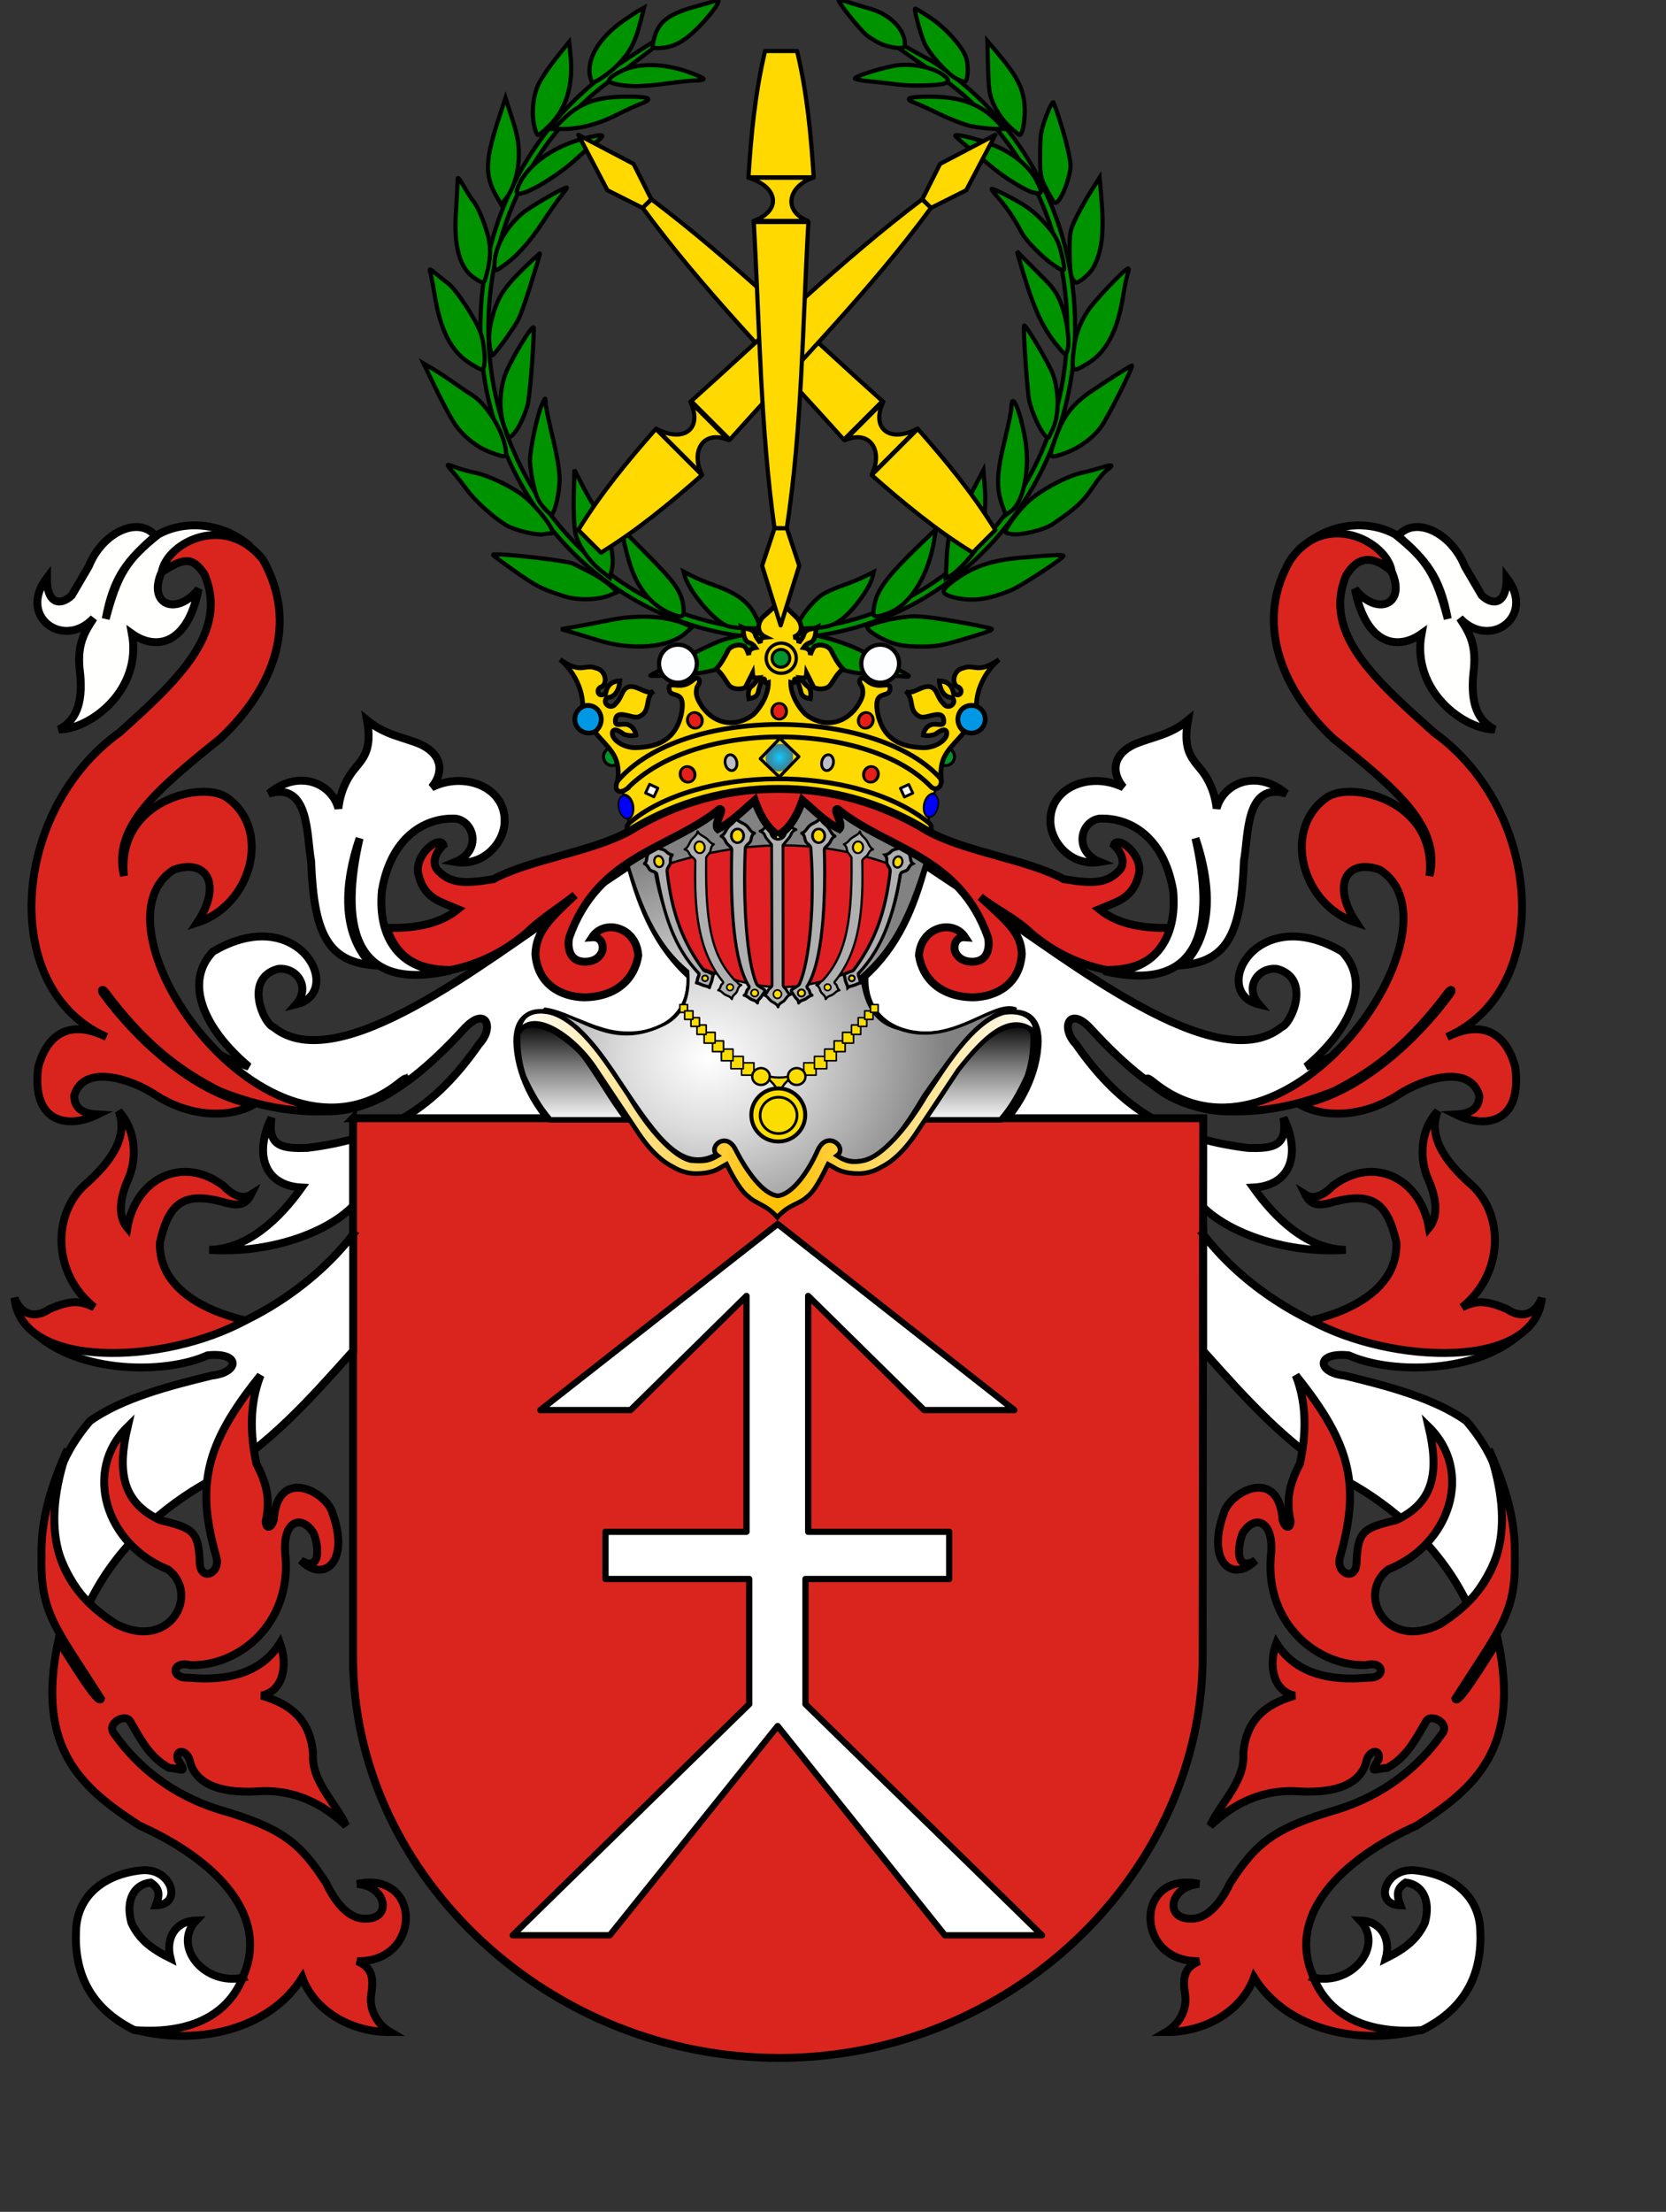 <?xml version="1.0" encoding="UTF-8" standalone="no"?>
<!-- Created with Inkscape (http://www.inkscape.org/) -->

<svg
   xmlns:svg="http://www.w3.org/2000/svg"
   xmlns="http://www.w3.org/2000/svg"
   xmlns:xlink="http://www.w3.org/1999/xlink"
   version="1.0"
   width="210mm"
   height="790pt"
   id="svg2">
  <rect width="100%" height="100%" fill="#333333" stroke="none"/>
  <defs
     id="defs4">
    <linearGradient
       id="linearGradient2495">
      <stop
         id="stop2497"
         style="stop-color:#ffffff;stop-opacity:1"
         offset="0" />
      <stop
         id="stop2527"
         style="stop-color:#dcdcdc;stop-opacity:1"
         offset="0.35" />
      <stop
         id="stop2499"
         style="stop-color:#828282;stop-opacity:1"
         offset="1" />
    </linearGradient>
    <linearGradient
       id="linearGradient2461">
      <stop
         id="stop2463"
         style="stop-color:#ffffff;stop-opacity:1"
         offset="0" />
      <stop
         id="stop2471"
         style="stop-color:#7f7f7f;stop-opacity:1"
         offset="0.55" />
      <stop
         id="stop2465"
         style="stop-color:#000000;stop-opacity:1"
         offset="1" />
    </linearGradient>
    <linearGradient
       id="linearGradient2291">
      <stop
         id="stop2301"
         style="stop-color:#ffffff;stop-opacity:1"
         offset="0" />
      <stop
         id="stop2305"
         style="stop-color:#ffc000;stop-opacity:1"
         offset="0.5" />
      <stop
         id="stop2295"
         style="stop-color:#ffffff;stop-opacity:1"
         offset="1" />
    </linearGradient>
    <linearGradient
       id="linearGradient2210">
      <stop
         id="stop2212"
         style="stop-color:#15caff;stop-opacity:1"
         offset="0" />
      <stop
         id="stop2249"
         style="stop-color:#0065bf;stop-opacity:0.749"
         offset="1" />
      <stop
         id="stop2251"
         style="stop-color:#0052ff;stop-opacity:0.624"
         offset="1" />
      <stop
         id="stop2259"
         style="stop-color:#0374f2;stop-opacity:0.592"
         offset="1" />
      <stop
         id="stop2253"
         style="stop-color:#07daff;stop-opacity:0.561"
         offset="1" />
      <stop
         id="stop2255"
         style="stop-color:#0b8cd9;stop-opacity:0.529"
         offset="1" />
      <stop
         id="stop2257"
         style="stop-color:#0d86d3;stop-opacity:0.514"
         offset="1" />
      <stop
         id="stop2218"
         style="stop-color:#0f81cd;stop-opacity:0.498"
         offset="1" />
      <stop
         id="stop2214"
         style="stop-color:#0f76b1;stop-opacity:0"
         offset="1" />
    </linearGradient>
    <linearGradient
       x1="249.645"
       y1="581.606"
       x2="294.614"
       y2="581.606"
       id="linearGradient2791"
       xlink:href="#linearGradient2461"
       gradientUnits="userSpaceOnUse"
       gradientTransform="matrix(0,-1,1,0,-300.595,778.989)" />
    <linearGradient
       x1="249.645"
       y1="581.606"
       x2="294.614"
       y2="581.606"
       id="linearGradient2793"
       xlink:href="#linearGradient2461"
       gradientUnits="userSpaceOnUse"
       gradientTransform="matrix(0,-1,-1,0,1044.67,778.989)" />
    <linearGradient
       x1="256.572"
       y1="525.924"
       x2="489.245"
       y2="525.924"
       id="linearGradient2795"
       xlink:href="#linearGradient2291"
       gradientUnits="userSpaceOnUse"
       spreadMethod="reflect" />
    <radialGradient
       cx="523.803"
       cy="6.729"
       r="4.532"
       fx="523.803"
       fy="6.729"
       id="radialGradient3043"
       xlink:href="#linearGradient2210"
       gradientUnits="userSpaceOnUse"
       gradientTransform="matrix(1.304,0,0,1.397,-159.182,-2.784)" />
    <radialGradient
       cx="341.704"
       cy="506.09"
       r="106.828"
       fx="341.704"
       fy="506.09"
       id="radialGradient3045"
       xlink:href="#linearGradient2495"
       gradientUnits="userSpaceOnUse"
       gradientTransform="matrix(1,0,0,0.858,0,66.528)" />
    <radialGradient
       cx="545.295"
       cy="25.599"
       r="4.532"
       fx="545.295"
       fy="25.599"
       id="radialGradient6171"
       xlink:href="#linearGradient2210-3"
       gradientUnits="userSpaceOnUse"
       gradientTransform="matrix(1.386,0,0,1.485,-271.17,-69.762)" />
    <linearGradient
       x1="256.572"
       y1="525.924"
       x2="489.245"
       y2="525.924"
       id="linearGradient8104"
       xlink:href="#linearGradient2291-9"
       gradientUnits="userSpaceOnUse"
       gradientTransform="matrix(0.98,0,0,0.98,5.709,-30.213)"
       spreadMethod="reflect" />
    <linearGradient
       x1="194.898"
       y1="583.14"
       x2="275.433"
       y2="577.351"
       id="linearGradient8102"
       xlink:href="#linearGradient2461-5"
       gradientUnits="userSpaceOnUse"
       gradientTransform="matrix(0,-0.98,-0.98,0,1029.138,732.935)" />
    <linearGradient
       x1="199.007"
       y1="582.081"
       x2="276.2"
       y2="582.081"
       id="linearGradient8100"
       xlink:href="#linearGradient2461-5"
       gradientUnits="userSpaceOnUse"
       gradientTransform="matrix(0,-0.98,0.98,0,-288.773,732.935)" />
    <radialGradient
       cx="349.875"
       cy="533.678"
       r="106.828"
       fx="349.875"
       fy="533.678"
       id="radialGradient8098"
       xlink:href="#linearGradient2495-23"
       gradientUnits="userSpaceOnUse"
       gradientTransform="matrix(0.952,0.373,-0.62,1.583,347.278,-490.06)" />
    <linearGradient
       id="linearGradient2495-23">
      <stop
         id="stop2497-3"
         style="stop-color:#ffffff;stop-opacity:1"
         offset="0" />
      <stop
         id="stop2527-4"
         style="stop-color:#dcdcdc;stop-opacity:1"
         offset="0.35" />
      <stop
         id="stop2499-11"
         style="stop-color:#828282;stop-opacity:1"
         offset="1" />
    </linearGradient>
    <linearGradient
       id="linearGradient2461-5">
      <stop
         id="stop2463-4"
         style="stop-color:#ffffff;stop-opacity:1"
         offset="0" />
      <stop
         id="stop2471-3"
         style="stop-color:#7f7f7f;stop-opacity:1"
         offset="0.55" />
      <stop
         id="stop2465-1"
         style="stop-color:#000000;stop-opacity:1"
         offset="1" />
    </linearGradient>
    <linearGradient
       id="linearGradient2291-9">
      <stop
         id="stop2301-2"
         style="stop-color:#ffffff;stop-opacity:1"
         offset="0" />
      <stop
         id="stop2305-7"
         style="stop-color:#ffc000;stop-opacity:1"
         offset="0.5" />
      <stop
         id="stop2295-9"
         style="stop-color:#ffffff;stop-opacity:1"
         offset="1" />
    </linearGradient>
    <linearGradient
       id="linearGradient2210-3">
      <stop
         id="stop2212-2"
         style="stop-color:#15caff;stop-opacity:1"
         offset="0" />
      <stop
         id="stop2249-2"
         style="stop-color:#0065bf;stop-opacity:0.749"
         offset="1" />
      <stop
         id="stop2251-1"
         style="stop-color:#0052ff;stop-opacity:0.624"
         offset="1" />
      <stop
         id="stop2259-6"
         style="stop-color:#0374f2;stop-opacity:0.592"
         offset="1" />
      <stop
         id="stop2253-8"
         style="stop-color:#07daff;stop-opacity:0.561"
         offset="1" />
      <stop
         id="stop2255-5"
         style="stop-color:#0b8cd9;stop-opacity:0.529"
         offset="1" />
      <stop
         id="stop2257-7"
         style="stop-color:#0d86d3;stop-opacity:0.514"
         offset="1" />
      <stop
         id="stop2218-6"
         style="stop-color:#0f81cd;stop-opacity:0.498"
         offset="1" />
      <stop
         id="stop2214-18"
         style="stop-color:#0f76b1;stop-opacity:0"
         offset="1" />
    </linearGradient>
  </defs>
  <g
     transform="matrix(0.473,0,0,0.473,195.049,-76.93)"
     id="g7473"
     style="fill:#009300;fill-opacity:1;stroke:#000000;stroke-width:4.224;stroke-miterlimit:4;stroke-opacity:1;stroke-dasharray:none">
    <g
       id="layer3"
       style="fill:#009300;fill-opacity:1;stroke:#000000;stroke-width:4.224;stroke-miterlimit:4;stroke-opacity:1;stroke-dasharray:none;display:inline" />
    <g
       id="g7476"
       style="fill:#009300;fill-opacity:1;stroke:#000000;stroke-width:4.224;stroke-miterlimit:4;stroke-opacity:1;stroke-dasharray:none;display:inline">
      <g
         id="g22249"
         style="fill:#009300;fill-opacity:1;stroke:#000000;stroke-width:4.224;stroke-miterlimit:4;stroke-opacity:1;stroke-dasharray:none">
        <path
           d="M 209.27,228.487 C 126.442,284.239 71.502,381.438 71.502,492.044 c 0,172.92 134.166,313.245 299.495,313.245 165.33,0 299.527,-140.325 299.527,-313.245 0,-114.147 -58.51,-214.065 -145.818,-268.827 -19.972,-9.625 -109.795,-64.749 0,9.944 27.871,18.103 52.915,40.936 73.368,67.654 50.724,64.739 73.047,152.252 61.484,235.083 -11.212,85.658 -60.059,164.258 -128.957,211.316 -67.714,47.292 -154.872,61.453 -233.511,39.81 -83.922,-22.091 -155.9,-86.607 -191.614,-168.92 -38.302,-86.028 -33.719,-191.155 10.395,-273.799 22.158,-42.643 54.816,-78.766 93.398,-105.641 109.048,-81.635 27.966,-29.223 0,-10.176 z"
           id="path18706"
           style="fill:#009300;fill-opacity:1;stroke:#000000;stroke-width:4.224;stroke-linecap:round;stroke-linejoin:round;stroke-miterlimit:4;stroke-opacity:1;stroke-dasharray:none;stroke-dashoffset:0;display:inline" />
        <path
           d="m 242.667,842.783 c 0.003,-1.154 58.147,-30.154 68.561,-34.196 14.373,-5.579 38.063,-9.593 46.46,-7.872 l 6.103,1.251 -6.816,8.158 c -3.749,4.487 -9.977,10.358 -13.84,13.048 -9.323,6.49 -32.133,14.252 -49.595,16.876 -12.301,1.848 -50.876,3.923 -50.873,2.736 z m 231.515,-0.636 c -26.108,-1.577 -28.094,-1.941 -52.434,-9.608 -14.562,-4.587 -18.286,-6.804 -29.527,-17.577 l -12.864,-12.328 5.68,-1.591 c 14.613,-4.093 61.509,9.408 82.048,23.62 3.903,2.701 9.332,5.579 12.064,6.396 6.228,1.862 23.847,10.869 23.847,12.19 0,0.541 -1.118,0.839 -2.484,0.661 -1.366,-0.177 -13.215,-0.971 -26.331,-1.763 z M 190.006,807.216 c -10.93,-3.397 -23.761,-7.289 -28.514,-8.65 l -8.642,-2.474 14.603,-2.528 c 8.032,-1.39 23.271,-4.302 33.864,-6.47 29.541,-6.046 59.129,-4.289 78.27,4.645 l 5.117,2.389 -6.389,5.715 c -16.736,14.97 -53.884,18.072 -88.309,7.372 z m 295.244,2.353 c -14.215,-5.238 -27.201,-14.353 -23.484,-16.484 7.766,-4.453 33.679,-9.933 46.97,-9.933 12.253,0 44.525,5.058 75.312,11.803 5.804,1.272 3.353,2.393 -22.051,10.084 -24.93,7.548 -30.968,8.643 -47.268,8.579 -13.381,-0.053 -21.752,-1.202 -29.479,-4.05 z M 320.88,793.147 C 308.335,789.423 282.232,759.152 277.473,742.809 l -1.373,-4.714 8.583,4.486 c 4.721,2.467 14.765,6.64 22.321,9.273 25.131,8.757 36.689,18.225 43.933,35.988 l 3.069,7.525 -13.441,-0.184 c -7.392,-0.101 -16.251,-1.018 -19.686,-2.038 z m 70.831,-1.406 c 0,-5.549 14.168,-23.646 23.428,-29.924 4.087,-2.771 13.159,-6.964 20.161,-9.319 7.002,-2.355 17.137,-6.46 22.522,-9.121 l 9.791,-4.839 -1.266,5.167 c -3.058,12.484 -22.433,37.762 -34.492,45.002 -6.925,4.158 -12.319,5.535 -24.512,6.258 -14.703,0.872 -15.633,0.68 -15.633,-3.224 z m -125.196,-9.999 c -21.477,-7.848 -36.674,-25.618 -44.791,-52.373 -2.746,-9.051 -5.546,-20.409 -6.222,-25.239 l -1.23,-8.782 26.765,27.105 c 27.619,27.971 33.251,36.34 34.97,51.964 0.999,9.084 -0.824,10.491 -9.492,7.324 z m 201.25,-6.699 c 2.349,-17.94 12.541,-31.683 50.34,-67.873 l 12.127,-11.611 -1.614,10.458 c -5.17,33.508 -22.247,62.688 -42.279,72.244 -5.594,2.668 -12.3,4.861 -14.903,4.872 -4.373,0.018 -4.652,-0.596 -3.671,-8.089 z M 156.222,763.036 c -22.876,-7.273 -28.8,-10.287 -50.701,-25.802 -12.126,-8.59 -21.776,-15.818 -21.444,-16.063 3.003,-2.206 74.662,5.795 80.939,9.038 1.721,0.889 8.942,4.517 16.047,8.063 7.104,3.545 16.407,9.585 20.672,13.422 l 7.754,6.976 -7.133,3.053 c -11.854,5.074 -32.456,5.661 -46.134,1.312 z m 394.753,1.639 c -4.762,-0.959 -9.926,-2.822 -11.477,-4.141 -3.658,-3.11 -0.18,-7.233 14.553,-17.253 16.303,-11.086 34.709,-16.792 61.616,-19.098 34.642,-2.97 44.056,-3.307 42.987,-1.541 -2.282,3.771 -43.21,30.369 -52.763,34.289 -22.279,9.142 -37.391,11.273 -54.917,7.743 z M 193.508,737.746 c -12.48,-9.648 -23.701,-26.083 -26.348,-38.591 -1.265,-5.979 -1.982,-22.316 -1.63,-37.142 l 0.629,-26.468 7.262,14.252 c 3.994,7.838 9.603,17.758 12.465,22.044 13.898,20.817 21.653,49.029 17.843,64.915 l -1.799,7.501 -8.421,-6.511 z m 347.716,-13.926 c 1.052,-21.957 4.434,-32.794 14.952,-47.901 2.471,-3.549 8.417,-13.978 13.214,-23.175 l 8.721,-16.722 1.392,17.115 c 1.673,20.582 -1.124,46.984 -6.137,57.913 -3.915,8.536 -20.788,27.079 -28.478,31.295 l -4.674,2.563 1.01,-21.088 z M 118.204,698.721 c -6.702,-1.519 -15.191,-4.354 -18.865,-6.3 C 87.347,686.068 66.909,667.936 57.928,655.684 53.093,649.086 46.451,640.711 43.169,637.072 c -6.731,-7.464 -6.334,-7.811 4.212,-3.686 4.121,1.612 12.518,3.942 18.66,5.179 12.829,2.583 35.05,12.989 47.553,22.268 9.502,7.052 24.294,23.973 28.853,33.004 2.711,5.372 2.665,5.844 -0.58,5.869 -1.941,0.015 -5.317,0.421 -7.503,0.902 -2.186,0.481 -9.458,-0.368 -16.159,-1.887 z m 487.632,1.552 c -3.006,-0.476 -5.465,-1.329 -5.465,-1.895 0,-4.045 12.154,-20.717 21.623,-29.661 13.074,-12.349 39.9,-26.841 55.978,-30.24 5.958,-1.26 14.752,-3.61 19.543,-5.224 10.322,-3.477 12.554,-2.457 5.292,2.417 -2.872,1.928 -8.299,8.185 -12.06,13.905 -11.625,17.678 -17.975,23.74 -42.391,40.471 -9.204,6.306 -32.258,11.851 -42.518,10.226 z M 134.836,673.225 c -5.153,-6.168 -7.618,-11.897 -10.103,-23.486 -1.808,-8.431 -3.288,-18.866 -3.288,-23.19 0,-11.322 7.254,-45.795 11.738,-55.781 3.773,-8.403 3.827,-8.436 4.001,-2.411 0.097,3.359 3.29,18.935 7.097,34.611 4.336,17.857 6.931,33.499 6.947,41.877 0.025,13.23 -4.389,33.252 -7.808,35.417 -0.973,0.616 -4.836,-2.551 -8.584,-7.038 z m 463.815,2.437 c -8.049,-20.835 -7.742,-34.456 1.638,-72.693 3.296,-13.437 6.005,-26.897 6.019,-29.91 0.083,-17.802 8.803,2.309 13.968,32.215 4.965,28.745 -1.47,62.238 -13.743,71.535 l -5.754,4.359 -2.127,-5.506 z M 81.978,618.138 C 67.732,612.955 53.464,601.473 44.956,588.344 41.118,582.422 32.648,566.552 26.133,553.077 l -11.845,-24.5 9.363,5.515 c 5.149,3.033 14.589,9.236 20.978,13.783 6.388,4.547 14.751,10.218 18.585,12.602 14.388,8.948 30.711,35.036 33.632,53.753 1.475,9.453 0.835,9.622 -14.867,3.909 z m 564.099,1.053 c 0,-1.716 2.808,-10.579 6.239,-19.696 7.023,-18.659 16.318,-30.414 33.272,-42.078 15.501,-10.665 40.782,-26.711 42.096,-26.718 2.097,-0.012 -23.946,51.851 -30.839,61.413 -8.066,11.19 -21.402,21.083 -35.575,26.39 -12.345,4.623 -15.194,4.752 -15.194,0.689 z M 95.804,592.85 c -5.348,-14.644 -5.413,-33.163 -0.178,-50.528 4.257,-14.122 29.772,-56.503 29.677,-49.295 -0.313,23.697 -4.284,71.216 -6.571,78.626 -3.901,12.645 -9.91,24.407 -14.768,28.908 -3.93,3.641 -4.059,3.519 -8.16,-7.711 z m 543.783,7.574 c -4.799,-5.459 -12.594,-22.799 -15.178,-33.763 -2.031,-8.616 -6.588,-74.764 -5.251,-76.222 1.487,-1.622 25.446,39.006 29.143,49.418 6.122,17.24 6.062,41.182 -0.135,54.459 -2.483,5.319 -4.724,9.671 -4.981,9.671 -0.257,0 -1.876,-1.603 -3.599,-3.563 z M 59.453,527.425 C 41.282,515.164 31.022,494.447 25.176,458.21 c -1.644,-10.191 -3.63,-20.269 -4.414,-22.396 -1.093,-2.966 0.245,-2.445 5.746,2.242 3.944,3.359 9.356,7.658 12.028,9.553 8.364,5.932 29.679,38.436 33.575,51.198 4.403,14.425 4.957,35.957 0.925,35.957 -1.487,0 -7.599,-3.303 -13.582,-7.34 z m 609.152,-7.814 c 1.472,-17.842 6.062,-31.26 15.407,-45.044 6.99,-10.311 36.952,-41.6 39.835,-41.6 0.893,0 0.741,2.377 -0.337,5.281 -1.078,2.905 -3.216,13.212 -4.751,22.905 -5.397,34.077 -16.763,55.932 -34.835,66.983 -16.095,9.842 -16.802,9.448 -15.319,-8.524 z M 80.659,509.621 c -0.903,-7.402 -0.295,-15.067 1.895,-23.923 5.489,-22.191 11.579,-32.285 30.915,-51.245 9.852,-9.66 17.913,-17.096 17.913,-16.525 0,0.571 -1.43,5.792 -3.178,11.601 -9.674,32.156 -15.722,49.789 -19.294,56.249 -5.488,9.925 -23.679,34.734 -25.468,34.734 -0.8,0 -2.052,-4.901 -2.783,-10.891 z m 571.856,1.054 c -16.119,-19.585 -24.792,-39.507 -39.15,-89.925 l -1.449,-5.09 4.932,5.09 c 2.713,2.799 11.659,11.792 19.88,19.984 12.737,12.69 15.744,17.058 20.325,29.522 5.717,15.553 8.42,38.015 5.513,45.796 -1.699,4.546 -2.03,4.369 -10.05,-5.376 z M 66.62,443.367 C 50.759,433.458 44.425,411.504 46.921,375.09 c 0.85,-12.4 1.568,-25.45 1.595,-29.001 0.048,-6.276 0.238,-6.134 6.83,5.09 3.729,6.35 8.019,12.951 9.532,14.669 4.087,4.639 11.933,23.868 14.797,36.265 2.517,10.896 1.895,22.341 -2.026,37.26 -2.37,9.016 -2.763,9.158 -11.028,3.995 z m 600.905,-0.731 c -1.613,-2.909 -2.545,-12.381 -2.554,-25.959 -0.014,-20.028 0.391,-22.213 6.414,-34.612 3.536,-7.279 10.335,-19.408 15.109,-26.954 l 8.681,-13.72 1.704,19.828 c 2.996,34.862 0.855,54.292 -7.747,70.319 -3.527,6.571 -13.914,15.678 -17.882,15.678 -0.652,0 -2.329,-2.061 -3.725,-4.581 z M 85.675,429.795 c 0,-17.214 9.871,-36.083 26.918,-51.457 7.177,-6.473 42.019,-26.812 45.93,-26.812 0.586,0 -1.754,3.436 -5.2,7.635 -3.447,4.199 -11.642,15.881 -18.212,25.959 -13.16,20.185 -26.155,34.882 -38.863,43.952 -10.122,7.225 -10.572,7.255 -10.572,0.723 z m 563.348,-0.151 c -11.781,-7.976 -28.583,-25.186 -32.869,-33.668 -5.86,-11.596 -15.892,-26.44 -23.12,-34.21 -3.615,-3.887 -6.574,-7.841 -6.574,-8.787 0,-0.946 9.002,3.103 20.004,8.998 15.683,8.403 22.751,13.702 32.725,24.533 12.679,13.77 15.521,19.772 19.826,41.874 1.561,8.012 0.23,8.18 -9.992,1.259 z M 88.288,361.317 C 75.419,338.971 75.917,324.449 91.131,278.403 l 5.661,-17.135 6.718,20.879 c 5.293,16.452 6.713,24.187 6.695,36.477 -0.026,17.114 -5.402,34.937 -13.419,44.486 l -4.428,5.275 -4.07,-7.067 z m 560.426,4.162 c -1.19,-1.515 -4.73,-7.793 -7.865,-13.952 -5.301,-10.414 -5.692,-12.766 -5.573,-33.594 0.114,-19.988 0.788,-24.147 6.273,-38.683 3.713,-9.839 6.604,-15.079 7.304,-13.234 8.706,22.951 17.021,53.914 17.064,63.548 0.039,8.603 -6.446,27.797 -11.589,34.304 -2.824,3.572 -3.842,3.865 -5.614,1.61 z M 108.685,353.054 c 6.844,-22.112 35.125,-43.245 68.738,-51.363 19.757,-4.772 21.149,-4.032 9.412,5.003 -5.789,4.456 -13.703,11.149 -17.588,14.873 -16.637,15.948 -49.101,35.997 -58.368,36.048 -2.843,0.016 -3.31,-0.955 -2.194,-4.561 z m 518.708,3.118 c -7.073,-1.854 -27.981,-14.693 -38.945,-23.915 -6.011,-5.057 -17.363,-14.446 -25.226,-20.864 -7.863,-6.419 -13.992,-11.982 -13.62,-12.363 1.875,-1.921 26.935,4.663 41.467,10.895 18.635,7.992 33.913,21.065 40.814,34.922 6.304,12.659 5.767,14.013 -4.489,11.325 z M 125.809,289.939 c -3.007,-14.196 -1.242,-31.277 4.437,-42.952 2.808,-5.771 10.844,-17.623 17.86,-26.337 l 12.755,-15.845 1.389,13.289 c 3.047,29.147 -3.929,53.385 -20.09,69.809 -5.785,5.879 -11.418,10.689 -12.518,10.689 -1.1,0 -2.825,-3.894 -3.833,-8.653 z m 478.021,-0.328 c -5.575,-5.268 -11.682,-13.827 -14.873,-20.847 -4.844,-10.656 -5.488,-14.694 -6.12,-38.377 l -0.707,-26.468 7.63,8.976 c 22.119,26.021 28.134,37.252 29.786,55.616 1.1,12.22 -1.783,30.106 -4.844,30.058 -0.778,-0.012 -5.67,-4.044 -10.873,-8.959 z M 155.515,282.166 c 16.979,-16.459 33.98,-22.283 64.893,-22.227 21.85,0.039 25.727,2.157 12.929,7.061 -5.252,2.012 -16.703,7.285 -25.447,11.717 -17.42,8.83 -35.905,13.676 -52.375,13.731 l -10.643,0.035 10.643,-10.318 z m 410.079,7.424 c -6.558,-1.372 -20.419,-6.648 -30.802,-11.723 -10.383,-5.076 -22.223,-10.458 -26.311,-11.959 -10.707,-3.934 -5.69,-5.931 14.989,-5.968 31.77,-0.057 51.913,7.342 68.845,25.286 l 6.848,7.258 -10.823,-0.199 c -5.953,-0.11 -16.188,-1.322 -22.746,-2.694 z M 210.353,247.775 c -4.111,-0.817 -8.039,-2.064 -8.729,-2.771 -2.254,-2.309 3.211,-6.955 13.782,-11.718 15.871,-7.15 40.567,-6.702 63.529,1.153 9.564,3.272 17.388,6.676 17.388,7.565 0,0.889 -3.353,1.624 -7.452,1.633 -4.099,0.009 -17.289,1.366 -29.312,3.014 -23.329,3.199 -37.171,3.515 -49.206,1.124 z m 281.714,-0.041 c -6.558,-0.914 -19.345,-2.352 -28.415,-3.195 -9.07,-0.844 -15.777,-2.25 -14.904,-3.125 3.356,-3.364 32.091,-11.9 44.414,-13.193 14.916,-1.566 34.527,2.66 43.825,9.443 6.624,4.832 7.176,6.998 2.277,8.927 -5.681,2.237 -34.364,2.932 -47.197,1.144 z m -309.885,-7.382 c -4.351,-17.76 8.679,-39.786 33.843,-57.209 6.456,-4.47 13.656,-9.163 16,-10.429 l 4.262,-2.302 -3.544,14.115 c -4.986,19.861 -10.588,30.671 -22.106,42.658 -8.154,8.487 -22.371,18.472 -26.3,18.472 -0.472,0 -1.442,-2.387 -2.157,-5.304 z m 368.305,1.243 c -9.339,-5.05 -27.283,-25.233 -31.885,-35.863 -3.802,-8.782 -10.433,-33.265 -9.307,-34.362 0.361,-0.351 7.139,3.662 15.064,8.918 16.033,10.635 33.312,30.016 36.491,40.93 2.418,8.302 1.67,22.847 -1.218,23.677 -1.093,0.314 -5.209,-1.171 -9.146,-3.3 z M 245.73,204.428 c 4.145,-19.718 14.403,-27.83 45.625,-36.078 7.651,-2.021 15.566,-4.37 17.589,-5.218 6.977,-2.928 -2.071,10.834 -17.552,26.694 -14.871,15.236 -26.516,21.219 -41.295,21.219 -5.458,0 -5.686,-0.346 -4.368,-6.617 z m 231.568,3.264 c -4.844,-1.737 -12.343,-6.045 -16.664,-9.574 -7.371,-6.018 -29.697,-34.048 -28.278,-35.501 0.357,-0.366 4.995,0.714 10.308,2.4 5.312,1.686 15.346,4.715 22.296,6.732 19.354,5.615 34.062,20.797 34.062,35.159 0,3.33 -1.26,4.118 -6.459,4.04 -3.552,-0.053 -10.422,-1.518 -15.266,-3.256 z"
           id="path17799"
           style="fill:#009300;fill-opacity:1;stroke:#000000;stroke-width:4.224;stroke-miterlimit:4;stroke-opacity:1;stroke-dasharray:none" />
      </g>
    </g>
  </g>
  <path
     d="m 331.699,428.758 c 0.087,0 0.175,0 0,0 z"
     id="path3049"
     style="fill:none;stroke:#000000;stroke-width:1px;stroke-linecap:butt;stroke-linejoin:miter;stroke-opacity:1" />
  <path
     d="m 649.227,490.912 c -8.991,11.196 -16.881,13.314 -26.972,17.082 21.376,-18.006 31.197,-40.139 17.082,-54.844 -40.973,-24.072 -63.238,19.534 -39.559,25.174 -7.182,-8.195 -0.334,-18.04 8.716,-16.881 16.556,4.638 6.426,26.333 2.073,27.67 -30.795,25.114 -102.032,-32.308 -140.256,-57.541 -9.89,-6.593 -19.78,-13.186 -29.669,-19.78 -5.463,20.708 -13.128,38.94 -28.77,53.045 -1.198,25.399 24.29,32.641 43.726,25.852 8.986,-2.279 38.331,-19.69 38.788,4.992 -0.266,15.437 -8.509,31.148 -18.679,41.082 32.367,12.587 64.733,25.174 97.1,37.761 13.147,13.221 40.876,22.59 68.33,20.679 -18.261,-0.261 -33.496,-14.828 -44.055,-29.669 18.001,-0.909 22.796,-16.125 14.385,-33.266 2.009,13.599 -4.785,14.817 -17.082,14.385 -37.451,-4.653 -60.596,-18.935 -81.816,-49.449 -7.507,-7.9 -3.183,-18.551 7.193,-7.193 33.87,36.876 60.587,48.716 93.631,31.394 13.137,-7.689 24.349,-17.028 35.835,-30.495 z"
     id="path2280"
     style="fill:#ffffff;fill-opacity:1;fill-rule:evenodd;stroke:#000000;stroke-width:3.767;stroke-linecap:butt;stroke-linejoin:miter;stroke-miterlimit:4;stroke-opacity:1;stroke-dasharray:none" />
  <path
     d="m 91.595,490.912 c 8.991,11.196 16.881,13.314 26.972,17.082 -21.376,-18.006 -31.197,-40.139 -17.082,-54.844 40.973,-24.072 63.238,19.534 39.559,25.174 7.182,-8.195 0.334,-18.04 -8.716,-16.881 -16.556,4.638 -6.426,26.333 -2.073,27.67 30.795,25.114 102.032,-32.308 140.256,-57.541 9.89,-6.593 19.78,-13.186 29.669,-19.78 5.463,20.708 13.128,38.94 28.77,53.045 1.198,25.399 -24.29,32.641 -43.726,25.852 -8.986,-2.279 -38.331,-19.69 -38.788,4.992 0.266,15.437 8.509,31.148 18.679,41.082 -32.367,12.587 -64.733,25.174 -97.1,37.761 -13.147,13.221 -40.876,22.59 -68.33,20.679 18.261,-0.261 33.496,-14.828 44.055,-29.669 -18.001,-0.909 -22.796,-16.125 -14.385,-33.266 -2.009,13.599 4.785,14.817 17.082,14.385 37.451,-4.653 60.596,-18.935 81.816,-49.449 7.507,-7.9 3.183,-18.551 -7.193,-7.193 -33.87,36.876 -60.587,48.716 -93.631,31.394 -13.137,-7.689 -24.349,-17.028 -35.835,-30.495 z"
     id="path2278"
     style="fill:#ffffff;fill-opacity:1;fill-rule:evenodd;stroke:#000000;stroke-width:3.767;stroke-linecap:butt;stroke-linejoin:miter;stroke-miterlimit:4;stroke-opacity:1;stroke-dasharray:none" />
  <path
     d="m 168.192,532.54 0,261.095 0.066,0 c 2.604,100.965 93.746,186.386 203.057,186.386 109.312,0 199.013,-86.122 201.617,-187.087 l 0.308,-260.393 -405.049,0 z"
     id="rect1317"
     style="fill:#da251e;fill-opacity:1;fill-rule:evenodd;stroke:#000000;stroke-width:3.767;stroke-linecap:round;stroke-linejoin:miter;stroke-miterlimit:4;stroke-opacity:1;stroke-dasharray:none;stroke-dashoffset:0" />
  <g
     transform="matrix(1.063,0,0,1.063,-25.284,-30.227)"
     id="g2268">
    <path
       d="m 135.989,273.273 c -13.027,-4.025 -22.877,-4.872 -35.268,4.131 -15.039,19.593 0.424,29.337 12.074,14.933 -5.19,25.736 -19.593,27.325 -29.867,20.017 4.66,25.419 -18.958,42.894 -32.726,42.894 7.308,-3.813 10.803,-11.121 9.532,-24.783 -1.8,-13.133 1.8,-18.64 6.037,-25.101 -13.345,14.298 -34.315,-0.635 -20.97,-18.111 -0.106,11.544 5.825,12.921 11.121,7.943 2.542,-4.342 5.084,-8.685 7.626,-13.027 6.143,-15.357 22.453,-22.771 29.867,-13.662 -12.18,10.803 -18.64,17.793 -22.241,37.175 5.401,-20.441 9.532,-26.584 23.512,-37.81 11.756,-6.566 28.914,-5.507 41.305,5.401 z"
       id="path2264"
       style="fill:#fffffd;fill-opacity:1;fill-rule:evenodd;stroke:#000000;stroke-width:3.543;stroke-linecap:butt;stroke-linejoin:miter;stroke-miterlimit:4;stroke-opacity:1;stroke-dasharray:none" />
    <path
       d="m 204.609,513.297 c -18.689,17.548 -53.215,15.907 -82.662,3.873 -19.52,-9.944 -34.442,-22.271 -51.063,-44.43 -1.054,-1.405 -2.111,-0.987 -0.871,0.764 13.855,19.145 39.973,44.494 67.39,49.788 -10.685,6.038 -28.295,5.872 -44.03,-4.394 -11,-7.209 -31.955,-13.986 -36.318,0.302 -0.109,7.17 6.13,8.281 10.493,8.525 -13.584,6.663 -29.791,3.62 -26.612,-21.208 2.383,-9.317 9.999,-23.604 30.547,-13.549 -48.31,-21.204 -42.845,-101.43 5.902,-136.406 25.576,-22.953 49.185,-44.594 38.036,-70.826 -5.562,-8.391 -9.673,-7.117 -19.115,-1.008 2.101,-13.056 28.37,-26.865 45.347,-5.55 15.909,28.429 5.028,57.273 -19.018,80.007 -28.855,23.172 -48.529,39.785 -43.283,61.645 -3.498,-34.32 36.287,-43.064 46.562,-34.757 19.674,14.428 10.493,47.873 -13.772,55.743 11.367,-17.051 4.382,-28.987 -10.483,-23.741 -40.119,25.382 42.115,143.037 101.314,95.221 3.472,-2.804 3.368,-1.686 1.636,0.002 z"
       id="path2266"
       style="fill:#da251e;fill-opacity:1;fill-rule:evenodd;stroke:#000000;stroke-width:3.543;stroke-linecap:butt;stroke-linejoin:miter;stroke-miterlimit:4;stroke-opacity:1;stroke-dasharray:none" />
  </g>
  <g
     transform="matrix(-1.063,0,0,1.063,765.39,-30.227)"
     id="g2272">
    <path
       d="m 135.989,273.273 c -13.027,-4.025 -22.877,-4.872 -35.268,4.131 -15.039,19.593 0.424,29.337 12.074,14.933 -5.19,25.736 -19.593,27.325 -29.867,20.017 4.66,25.419 -18.958,42.894 -32.726,42.894 7.308,-3.813 10.803,-11.121 9.532,-24.783 -1.8,-13.133 1.8,-18.64 6.037,-25.101 -13.345,14.298 -34.315,-0.635 -20.97,-18.111 -0.106,11.544 5.825,12.921 11.121,7.943 2.542,-4.342 5.084,-8.685 7.626,-13.027 6.143,-15.357 22.453,-22.771 29.867,-13.662 -12.18,10.803 -18.64,17.793 -22.241,37.175 5.401,-20.441 9.532,-26.584 23.512,-37.81 11.756,-6.566 28.914,-5.507 41.305,5.401 z"
       id="path2274"
       style="fill:#fffffd;fill-opacity:1;fill-rule:evenodd;stroke:#000000;stroke-width:3.543;stroke-linecap:butt;stroke-linejoin:miter;stroke-miterlimit:4;stroke-opacity:1;stroke-dasharray:none" />
    <path
       d="m 204.609,513.297 c -18.689,17.548 -53.215,15.907 -82.662,3.873 -19.52,-9.944 -34.442,-22.271 -51.063,-44.43 -1.054,-1.405 -2.111,-0.987 -0.871,0.764 13.855,19.145 39.973,44.494 67.39,49.788 -10.685,6.038 -28.295,5.872 -44.03,-4.394 -11,-7.209 -31.955,-13.986 -36.318,0.302 -0.109,7.17 6.13,8.281 10.493,8.525 -13.584,6.663 -29.791,3.62 -26.612,-21.208 2.383,-9.317 9.999,-23.604 30.547,-13.549 -48.31,-21.204 -42.845,-101.43 5.902,-136.406 25.576,-22.953 50.4,-44.29 39.251,-70.522 -1.916,-2.62 -7.546,-12.888 -20.33,-1.615 2.101,-13.36 29.585,-27.776 45.347,-5.246 15.909,26.91 5.028,57.273 -19.018,80.007 -28.855,23.172 -48.529,39.785 -43.283,61.645 -3.498,-34.32 36.287,-43.064 46.562,-34.757 19.674,14.428 10.493,47.873 -13.772,55.743 11.367,-17.051 4.382,-28.987 -10.483,-23.741 -40.119,25.382 42.115,143.037 101.314,95.221 3.472,-2.804 3.368,-1.686 1.636,0.002 z"
       id="path2276"
       style="fill:#da251e;fill-opacity:1;fill-rule:evenodd;stroke:#000000;stroke-width:3.543;stroke-linecap:butt;stroke-linejoin:miter;stroke-miterlimit:4;stroke-opacity:1;stroke-dasharray:none" />
  </g>
  <g
     transform="matrix(1.063,0,0,1.063,-25.284,-30.227)"
     id="g2668">
    <g
       transform="translate(-0.748,2.011)"
       id="g2505">
      <path
         d="m 268.845,478.507 c 15.627,2.213 28.765,18.117 51.86,7.468 9.404,-4.011 13,-12.17 12.032,-24.478 -14.936,-12.308 -21.574,-30.01 -27.382,-49.371 15.212,-9.266 30.425,-18.531 45.637,-27.797 15.627,0.415 31.255,0.83 46.882,1.245 13.829,8.989 27.659,17.978 41.488,26.967 -7.883,25.723 -15.351,39.414 -28.627,51.031 1.383,11.617 5.255,20.744 16.595,23.648 23.787,8.713 42.595,-13.276 52.69,-8.713 -10.51,-0.415 -21.021,9.127 -41.488,38.584 -8.159,13.415 -22.127,37.616 -39.414,26.553 -8.715,7.191 -17.429,14.383 -26.144,21.574 -8.849,-7.468 -17.698,-14.936 -26.547,-22.404 -14.659,8.851 -25.17,-4.287 -38.999,-24.478 -9.542,-11.755 -18.255,-33.052 -38.584,-39.829 z"
         id="path2477"
         style="fill:url(#radialGradient3045) #000000;fill-opacity:1;fill-rule:evenodd;stroke:#000000;stroke-width:1.417;stroke-linecap:butt;stroke-linejoin:miter;stroke-miterlimit:4;stroke-opacity:1;stroke-dasharray:none" />
      <path
         d="m 305.518,528.103 c -7.399,-9.726 -11.247,-17.346 -19.021,-28.229 -3.31,-4.27 -8.323,-8.088 -13.596,-11.517 -10.593,-5.105 -15.534,-2.154 -16.367,1.354 -0.239,7.52 0.924,13.979 2.648,18.976 3.471,7.52 7.041,13.859 11.913,19.416 11.694,0 22.728,0 34.423,0 z"
         id="path2282"
         style="fill:url(#linearGradient2791) #000000;fill-opacity:1;fill-rule:evenodd;stroke:#000000;stroke-width:2.48;stroke-linecap:butt;stroke-linejoin:miter;stroke-miterlimit:4;stroke-opacity:1;stroke-dasharray:none" />
      <path
         d="m 438.559,528.103 c 7.399,-9.726 11.247,-17.346 19.021,-28.229 3.31,-4.27 8.323,-8.088 13.596,-11.517 10.593,-5.105 15.534,-2.154 16.367,1.354 0.239,7.52 -0.924,13.979 -2.648,18.976 -3.471,7.52 -7.041,13.859 -11.913,19.416 -11.694,0 -22.728,0 -34.423,0 z"
         id="path2473"
         style="fill:url(#linearGradient2793) #000000;fill-opacity:1;fill-rule:evenodd;stroke:#000000;stroke-width:2.48;stroke-linecap:butt;stroke-linejoin:miter;stroke-miterlimit:4;stroke-opacity:1;stroke-dasharray:none" />
      <path
         d="m 373.101,562.148 c -6.762,-0.729 -14.066,-11.312 -18.762,-20.409 -4.255,-9.171 -13.117,-1.174 -8.128,2.421 -3.684,2.13 -5.362,2.697 -12.105,2.201 -7.703,-1.761 -18.708,-13.646 -27.732,-29.053 -8.07,-11.738 -20.322,-32.941 -34.775,-37.196 -7.618,-1.892 -14.306,0.293 -14.526,9.024 5.864,-11.074 24.882,1.257 34.747,16.675 0.954,1.368 16.917,25.452 17.97,26.925 6.276,9.761 12.172,14.436 16.549,16.549 5.514,3.346 10.808,3.227 15.441,2.428 4.19,-0.884 5.079,-1.987 8.388,-3.752 3.149,6.435 6.662,12.296 9.811,14.526 3.291,3.25 7.94,3.529 12.93,9.303 4.99,-5.774 10.025,-5.924 13.317,-9.174 3.149,-2.23 6.275,-8.219 9.424,-14.654 3.31,1.764 4.198,2.868 8.388,3.752 4.634,0.8 9.927,0.918 15.441,-2.428 4.377,-2.112 10.273,-6.787 16.549,-16.549 1.052,-1.473 17.016,-25.557 17.97,-26.925 11.142,-14.142 23.385,-26.964 34.747,-16.675 -0.22,-8.73 -8.514,-10.135 -14.526,-9.024 -14.453,4.255 -26.705,25.458 -34.775,37.196 -9.024,15.407 -20.029,27.292 -27.732,29.053 -5.263,1.107 -7.942,0.491 -12.105,-2.201 4.989,-3.595 -4.26,-11.721 -8.515,-2.55 -4.437,10.129 -11.613,19.938 -17.991,20.538 z"
         id="path2197"
         style="fill:url(#linearGradient2795) #000000;fill-opacity:1;fill-rule:nonzero;stroke:#000000;stroke-width:2.062;stroke-linecap:butt;stroke-linejoin:miter;stroke-miterlimit:4;stroke-opacity:1;stroke-dasharray:none" />
    </g>
    <g
       id="g2637">
      <g
         transform="translate(-0.112,0)"
         id="g2553">
        <rect
           width="3.423"
           height="3.507"
           x="328.588"
           y="478.474"
           id="rect2551"
           style="fill:#fbde00;fill-opacity:1;fill-rule:nonzero;stroke:#000000;stroke-width:0.709;stroke-linecap:round;stroke-linejoin:round;stroke-miterlimit:4;stroke-opacity:1;stroke-dasharray:none;stroke-dashoffset:0" />
      </g>
      <g
         id="g2607">
        <path
           d="m 365.699,509.982 c 4.814,1.556 9.517,1.612 14.775,0.003 -4.166,2.312 -6.388,4.958 -7.499,8.77 -1.203,-3.757 -3.184,-5.848 -7.275,-8.773 z"
           id="path2605"
           style="fill:#fbde00;fill-opacity:1;fill-rule:evenodd;stroke:#000000;stroke-width:1px;stroke-linecap:butt;stroke-linejoin:miter;stroke-opacity:1" />
        <g
           id="g2389">
          <path
             d="m 384.673,527.943 c 0.003,6.57 -5.406,11.898 -12.079,11.898 -6.673,0 -12.082,-5.328 -12.079,-11.898 -0.003,-6.57 5.406,-11.898 12.079,-11.898 6.673,0 12.082,5.328 12.079,11.898 z"
             id="path2385"
             style="fill:#fbde00;fill-opacity:1;fill-rule:nonzero;stroke:#000000;stroke-width:1.772;stroke-linecap:round;stroke-linejoin:round;stroke-miterlimit:4;stroke-opacity:1;stroke-dasharray:none;stroke-dashoffset:0" />
          <path
             d="m 384.673,527.943 c 0.003,6.57 -5.406,11.898 -12.079,11.898 -6.673,0 -12.082,-5.328 -12.079,-11.898 -0.003,-6.57 5.406,-11.898 12.079,-11.898 6.673,0 12.082,5.328 12.079,11.898 z"
             transform="matrix(0.685,0,0,0.685,117.492,166.48)"
             id="path2387"
             style="fill:none;stroke:#000000;stroke-width:1.772;stroke-linecap:round;stroke-linejoin:round;stroke-miterlimit:4;stroke-opacity:1;stroke-dasharray:none;stroke-dashoffset:0" />
        </g>
        <g
           id="g2574">
          <rect
             width="5.515"
             height="5.515"
             x="356.269"
             y="504.575"
             transform="translate(-0.112,0)"
             id="rect2535"
             style="fill:#fbde00;fill-opacity:1;fill-rule:nonzero;stroke:#000000;stroke-width:0.709;stroke-linecap:round;stroke-linejoin:round;stroke-miterlimit:4;stroke-opacity:1;stroke-dasharray:none;stroke-dashoffset:0" />
          <rect
             width="5.515"
             height="5.515"
             x="351.491"
             y="501.708"
             transform="translate(-0.112,0)"
             id="rect2537"
             style="fill:#fbde00;fill-opacity:1;fill-rule:nonzero;stroke:#000000;stroke-width:0.709;stroke-linecap:round;stroke-linejoin:round;stroke-miterlimit:4;stroke-opacity:1;stroke-dasharray:none;stroke-dashoffset:0" />
          <rect
             width="5.216"
             height="5.216"
             x="347.199"
             y="498.429"
             transform="translate(-0.112,0)"
             id="rect2539"
             style="fill:#fbde00;fill-opacity:1;fill-rule:nonzero;stroke:#000000;stroke-width:0.709;stroke-linecap:round;stroke-linejoin:round;stroke-miterlimit:4;stroke-opacity:1;stroke-dasharray:none;stroke-dashoffset:0" />
          <rect
             width="4.918"
             height="4.818"
             x="343.245"
             y="494.749"
             transform="translate(-0.112,0)"
             id="rect2541"
             style="fill:#fbde00;fill-opacity:1;fill-rule:nonzero;stroke:#000000;stroke-width:0.709;stroke-linecap:round;stroke-linejoin:round;stroke-miterlimit:4;stroke-opacity:1;stroke-dasharray:none;stroke-dashoffset:0" />
          <rect
             width="4.918"
             height="4.818"
             x="339.478"
             y="490.926"
             transform="translate(-0.112,0)"
             id="rect2543"
             style="fill:#fbde00;fill-opacity:1;fill-rule:nonzero;stroke:#000000;stroke-width:0.709;stroke-linecap:round;stroke-linejoin:round;stroke-miterlimit:4;stroke-opacity:1;stroke-dasharray:none;stroke-dashoffset:0" />
          <rect
             width="4.12"
             height="4.221"
             x="336.279"
             y="487.627"
             transform="translate(-0.112,0)"
             id="rect2545"
             style="fill:#fbde00;fill-opacity:1;fill-rule:nonzero;stroke:#000000;stroke-width:0.709;stroke-linecap:round;stroke-linejoin:round;stroke-miterlimit:4;stroke-opacity:1;stroke-dasharray:none;stroke-dashoffset:0" />
          <rect
             width="3.821"
             height="3.915"
             x="333.561"
             y="484.347"
             transform="translate(-0.112,0)"
             id="rect2547"
             style="fill:#fbde00;fill-opacity:1;fill-rule:nonzero;stroke:#000000;stroke-width:0.709;stroke-linecap:round;stroke-linejoin:round;stroke-miterlimit:4;stroke-opacity:1;stroke-dasharray:none;stroke-dashoffset:0" />
          <rect
             width="3.722"
             height="3.813"
             x="330.744"
             y="481.305"
             transform="translate(-0.112,0)"
             id="rect2549"
             style="fill:#fbde00;fill-opacity:1;fill-rule:nonzero;stroke:#000000;stroke-width:0.709;stroke-linecap:round;stroke-linejoin:round;stroke-miterlimit:4;stroke-opacity:1;stroke-dasharray:none;stroke-dashoffset:0" />
          <path
             d="m 371.03,511.615 c 0.002,1.347 -0.748,2.592 -1.966,3.265 -1.218,0.674 -2.719,0.674 -3.938,0 -1.218,-0.674 -1.968,-1.919 -1.966,-3.265 -0.002,-1.347 0.748,-2.592 1.966,-3.265 1.218,-0.674 2.719,-0.674 3.938,0 1.218,0.674 1.968,1.919 1.966,3.265 l 0,0 z"
             transform="translate(-2.249,-0.899)"
             id="path2564"
             style="fill:#fbde00;fill-opacity:1;fill-rule:nonzero;stroke:#000000;stroke-width:1.063;stroke-linecap:round;stroke-linejoin:round;stroke-miterlimit:4;stroke-opacity:1;stroke-dasharray:none;stroke-dashoffset:0" />
        </g>
        <g
           transform="matrix(-1,0,0,1,745.687,0)"
           id="g2585">
          <rect
             width="5.515"
             height="5.515"
             x="356.269"
             y="504.575"
             transform="translate(-0.112,0)"
             id="rect2587"
             style="fill:#fbde00;fill-opacity:1;fill-rule:nonzero;stroke:#000000;stroke-width:0.709;stroke-linecap:round;stroke-linejoin:round;stroke-miterlimit:4;stroke-opacity:1;stroke-dasharray:none;stroke-dashoffset:0" />
          <rect
             width="5.515"
             height="5.515"
             x="351.491"
             y="501.708"
             transform="translate(-0.112,0)"
             id="rect2589"
             style="fill:#fbde00;fill-opacity:1;fill-rule:nonzero;stroke:#000000;stroke-width:0.709;stroke-linecap:round;stroke-linejoin:round;stroke-miterlimit:4;stroke-opacity:1;stroke-dasharray:none;stroke-dashoffset:0" />
          <rect
             width="5.216"
             height="5.216"
             x="347.199"
             y="498.429"
             transform="translate(-0.112,0)"
             id="rect2591"
             style="fill:#fbde00;fill-opacity:1;fill-rule:nonzero;stroke:#000000;stroke-width:0.709;stroke-linecap:round;stroke-linejoin:round;stroke-miterlimit:4;stroke-opacity:1;stroke-dasharray:none;stroke-dashoffset:0" />
          <rect
             width="4.918"
             height="4.818"
             x="343.245"
             y="494.749"
             transform="translate(-0.112,0)"
             id="rect2593"
             style="fill:#fbde00;fill-opacity:1;fill-rule:nonzero;stroke:#000000;stroke-width:0.709;stroke-linecap:round;stroke-linejoin:round;stroke-miterlimit:4;stroke-opacity:1;stroke-dasharray:none;stroke-dashoffset:0" />
          <rect
             width="4.918"
             height="4.818"
             x="339.478"
             y="490.926"
             transform="translate(-0.112,0)"
             id="rect2595"
             style="fill:#fbde00;fill-opacity:1;fill-rule:nonzero;stroke:#000000;stroke-width:0.709;stroke-linecap:round;stroke-linejoin:round;stroke-miterlimit:4;stroke-opacity:1;stroke-dasharray:none;stroke-dashoffset:0" />
          <rect
             width="4.12"
             height="4.221"
             x="336.279"
             y="487.627"
             transform="translate(-0.112,0)"
             id="rect2597"
             style="fill:#fbde00;fill-opacity:1;fill-rule:nonzero;stroke:#000000;stroke-width:0.709;stroke-linecap:round;stroke-linejoin:round;stroke-miterlimit:4;stroke-opacity:1;stroke-dasharray:none;stroke-dashoffset:0" />
          <rect
             width="3.821"
             height="3.915"
             x="333.561"
             y="484.347"
             transform="translate(-0.112,0)"
             id="rect2599"
             style="fill:#fbde00;fill-opacity:1;fill-rule:nonzero;stroke:#000000;stroke-width:0.709;stroke-linecap:round;stroke-linejoin:round;stroke-miterlimit:4;stroke-opacity:1;stroke-dasharray:none;stroke-dashoffset:0" />
          <rect
             width="3.722"
             height="3.813"
             x="330.744"
             y="481.305"
             transform="translate(-0.112,0)"
             id="rect2601"
             style="fill:#fbde00;fill-opacity:1;fill-rule:nonzero;stroke:#000000;stroke-width:0.709;stroke-linecap:round;stroke-linejoin:round;stroke-miterlimit:4;stroke-opacity:1;stroke-dasharray:none;stroke-dashoffset:0" />
          <path
             d="m 371.03,511.615 c 0.002,1.347 -0.748,2.592 -1.966,3.265 -1.218,0.674 -2.719,0.674 -3.938,0 -1.218,-0.674 -1.968,-1.919 -1.966,-3.265 -0.002,-1.347 0.748,-2.592 1.966,-3.265 1.218,-0.674 2.719,-0.674 3.938,0 1.218,0.674 1.968,1.919 1.966,3.265 l 0,0 z"
             transform="translate(-2.249,-0.899)"
             id="path2603"
             style="fill:#fbde00;fill-opacity:1;fill-rule:nonzero;stroke:#000000;stroke-width:1.063;stroke-linecap:round;stroke-linejoin:round;stroke-miterlimit:4;stroke-opacity:1;stroke-dasharray:none;stroke-dashoffset:0" />
        </g>
      </g>
      <g
         transform="translate(85.338,0)"
         id="g2633">
        <rect
           width="3.423"
           height="3.507"
           x="328.588"
           y="478.474"
           id="rect2635"
           style="fill:#fbde00;fill-opacity:1;fill-rule:nonzero;stroke:#000000;stroke-width:0.709;stroke-linecap:round;stroke-linejoin:round;stroke-miterlimit:4;stroke-opacity:1;stroke-dasharray:none;stroke-dashoffset:0" />
      </g>
    </g>
  </g>
  <g
     transform="matrix(1.063,0,0,1.063,-25.996,-30.227)"
     id="g3157">
    <path
       d="m 317.666,417.529 c 39.864,-13.703 75.741,-13.952 110.622,10e-6 -1.993,20.596 -8.654,32.531 -16.795,43.865 -29.473,12.46 -44.73,12.294 -74.723,-0.088 -10.523,-13.095 -15.865,-25.09 -19.104,-43.777 z"
       id="path3155"
       style="fill:#e01f22;fill-opacity:1;fill-rule:evenodd;stroke:#000000;stroke-width:1px;stroke-linecap:butt;stroke-linejoin:miter;stroke-opacity:1" />
    <g
       id="g3125">
      <g
         id="g3120">
        <path
           d="m 318.816,420.028 c 2.967,17.366 7.577,32.756 18.904,44.597 0.078,0.742 -0.336,1.362 -0.549,2.004 -0.228,0.688 -0.203,1.526 -0.594,2.14 0.766,0.006 1.83,0.656 2.92,1.051 1.095,0.397 2.217,0.411 2.935,1.056 0.092,-0.988 0.763,-1.997 1.029,-3.029 0.25,-0.973 0.305,-2.121 0.823,-2.934 -0.861,-0.208 -1.583,-0.664 -2.33,-0.967 -0.726,-0.295 -1.605,-0.36 -2.14,-0.891 -9.25,-12.426 -14.213,-25.229 -16.394,-44.253 -0.085,-1.333 1.048,-2.396 1.415,-3.413 0.419,-1.164 -0.477,-2.393 0.896,-3.944 -2.01,-0.332 -2.479,-1.645 -3.693,-2.214 -1.339,-0.627 -2.71,-0.433 -4.08,-1.749 -0.674,1.885 -2.535,2.428 -3.225,3.919 -0.699,1.51 -0.122,2.944 -1.46,3.934 1.587,0.69 1.663,2.144 2.677,2.946 0.852,0.674 2.466,0.566 2.865,1.748 z"
           id="path3047"
           style="fill:#b0b0b0;fill-opacity:1;fill-rule:evenodd;stroke:#000000;stroke-width:1.417;stroke-linecap:butt;stroke-linejoin:round;stroke-miterlimit:4;stroke-opacity:1;stroke-dasharray:none" />
        <path
           d="m 320.936,413.626 c 0.001,0.589 -0.257,1.134 -0.676,1.429 -0.419,0.295 -0.936,0.295 -1.355,0 -0.419,-0.295 -0.677,-0.84 -0.676,-1.429 -0.001,-0.589 0.257,-1.134 0.676,-1.429 0.419,-0.295 0.936,-0.295 1.355,0 0.419,0.295 0.677,0.84 0.676,1.429 z"
           transform="matrix(1.433,-0.385,0.381,1.473,-295.837,-71.842)"
           id="path3051"
           style="fill:#ffda00;fill-opacity:1;fill-rule:nonzero;stroke:#000000;stroke-width:0.66;stroke-linecap:round;stroke-linejoin:round;stroke-miterlimit:4;stroke-opacity:1;stroke-dasharray:none;stroke-dashoffset:0" />
        <path
           d="m 342.201,466.726 c 0,0.712 -0.589,1.29 -1.315,1.29 -0.726,0 -1.315,-0.577 -1.315,-1.29 0,-0.712 0.589,-1.29 1.315,-1.29 0.726,0 1.315,0.577 1.315,1.29 z"
           transform="translate(-0.455,0)"
           id="path3053"
           style="fill:#ffda00;fill-opacity:1;fill-rule:nonzero;stroke:#000000;stroke-width:0.78;stroke-linecap:round;stroke-linejoin:round;stroke-miterlimit:4;stroke-opacity:1;stroke-dasharray:none;stroke-dashoffset:0" />
      </g>
      <g
         transform="matrix(-1,0,0,1,746.837,0)"
         id="g3060">
        <path
           d="m 318.816,420.028 c 2.967,17.366 7.577,32.756 18.904,44.597 0.078,0.742 -0.336,1.362 -0.549,2.004 -0.228,0.688 -0.203,1.526 -0.594,2.14 0.766,0.006 1.83,0.656 2.92,1.051 1.095,0.397 2.217,0.411 2.935,1.056 0.092,-0.988 0.763,-1.997 1.029,-3.029 0.25,-0.973 0.305,-2.121 0.823,-2.934 -0.861,-0.208 -1.583,-0.664 -2.33,-0.967 -0.726,-0.295 -1.605,-0.36 -2.14,-0.891 -9.25,-12.426 -14.213,-25.229 -16.394,-44.253 -0.085,-1.333 1.048,-2.396 1.415,-3.413 0.419,-1.164 -0.477,-2.393 0.896,-3.944 -2.01,-0.332 -2.479,-1.645 -3.693,-2.214 -1.339,-0.627 -2.71,-0.433 -4.08,-1.749 -0.674,1.885 -2.535,2.428 -3.225,3.919 -0.699,1.51 -0.122,2.944 -1.46,3.934 1.587,0.69 1.663,2.144 2.677,2.946 0.852,0.674 2.466,0.566 2.865,1.748 z"
           id="path3062"
           style="fill:#b0b0b0;fill-opacity:1;fill-rule:evenodd;stroke:#000000;stroke-width:1.417;stroke-linecap:butt;stroke-linejoin:miter;stroke-miterlimit:4;stroke-opacity:1;stroke-dasharray:none" />
        <path
           d="m 320.936,413.626 c 0.001,0.589 -0.257,1.134 -0.676,1.429 -0.419,0.295 -0.936,0.295 -1.355,0 -0.419,-0.295 -0.677,-0.84 -0.676,-1.429 -0.001,-0.589 0.257,-1.134 0.676,-1.429 0.419,-0.295 0.936,-0.295 1.355,0 0.419,0.295 0.677,0.84 0.676,1.429 z"
           transform="matrix(1.433,-0.385,0.381,1.473,-295.573,-71.63)"
           id="path3064"
           style="fill:#ffda00;fill-opacity:1;fill-rule:nonzero;stroke:#000000;stroke-width:0.66;stroke-linecap:round;stroke-linejoin:round;stroke-miterlimit:4;stroke-opacity:1;stroke-dasharray:none;stroke-dashoffset:0" />
        <path
           d="m 342.201,466.726 c 0,0.712 -0.589,1.29 -1.315,1.29 -0.726,0 -1.315,-0.577 -1.315,-1.29 0,-0.712 0.589,-1.29 1.315,-1.29 0.726,0 1.315,0.577 1.315,1.29 z"
           transform="translate(-0.255,0)"
           id="path3066"
           style="fill:#ffda00;fill-opacity:1;fill-rule:nonzero;stroke:#000000;stroke-width:0.886;stroke-linecap:round;stroke-linejoin:round;stroke-miterlimit:4;stroke-opacity:1;stroke-dasharray:none;stroke-dashoffset:0" />
      </g>
      <g
         id="g3077">
        <path
           d="m 370.282,406.799 0.171,63.135 c -0.249,0.918 -0.922,1.094 -1.382,1.642 -0.733,0.87 -0.778,2.059 -2.199,2.611 1.422,0.428 1.997,1.704 2.996,2.556 1.101,0.939 2.73,1.189 3.301,2.816 0.449,-1.853 1.851,-1.905 2.776,-2.858 0.89,-0.917 1.357,-2.363 2.883,-2.75 -1.517,-0.608 -1.551,-1.64 -2.221,-2.461 -0.485,-0.593 -1.022,-0.658 -1.189,-1.78 l -0.041,-62.675 c 0.928,-1.107 1.857,-2.214 2.785,-3.32 1.012,-1.206 0.753,-2.783 3.035,-3.619 -2.324,-0.724 -2.743,-2.4 -4.115,-3.6 -1.528,-1.337 -3.321,-2.091 -3.896,-4.116 -0.585,2.11 -3.235,2.949 -4.508,4.371 -1.199,1.339 -1.128,3.207 -3.597,4.017 2.361,0.848 1.969,2.226 2.954,3.339 0.749,0.898 1.498,1.795 2.248,2.693 z"
           id="path3068"
           style="fill:#b0b0b0;fill-opacity:1;fill-rule:evenodd;stroke:#000000;stroke-width:1.25;stroke-linecap:round;stroke-linejoin:round;stroke-miterlimit:4;stroke-opacity:1;stroke-dasharray:none" />
        <path
           d="m 375.71,400.984 c 0,1.432 -1.161,2.594 -2.594,2.594 -1.432,0 -2.594,-1.161 -2.594,-2.594 0,-1.432 1.161,-2.594 2.594,-2.594 1.432,0 2.594,1.161 2.594,2.594 z"
           transform="matrix(1.296,0,0,1.296,-110.376,-118.619)"
           id="path3070"
           style="fill:#fff60e;fill-opacity:1;fill-rule:nonzero;stroke:#000000;stroke-width:0.965;stroke-linecap:round;stroke-linejoin:round;stroke-miterlimit:4;stroke-opacity:1;stroke-dasharray:none;stroke-dashoffset:0" />
        <path
           d="m 374.651,473.977 c 0.001,0.587 -0.301,1.13 -0.793,1.424 -0.492,0.294 -1.098,0.294 -1.59,0 -0.492,-0.294 -0.794,-0.837 -0.793,-1.424 -0.001,-0.587 0.301,-1.13 0.793,-1.424 0.492,-0.294 1.098,-0.294 1.59,0 0.492,0.294 0.794,0.837 0.793,1.424 z"
           transform="matrix(1.144,0,0,1.144,-53.898,-68.407)"
           id="path3072"
           style="fill:#ffda00;fill-opacity:1;fill-rule:nonzero;stroke:#000000;stroke-width:0.62;stroke-linecap:round;stroke-linejoin:round;stroke-miterlimit:4;stroke-opacity:1;stroke-dasharray:none;stroke-dashoffset:0" />
      </g>
      <g
         id="g3088">
        <path
           d="m 363.515,469.117 c -4.433,-10.016 -6.07,-37.087 -5.051,-60.384 -0.094,-1.629 1.757,-2.256 2.286,-3.314 0.619,-1.238 0.251,-2.89 1.856,-3.713 -1.717,-0.418 -2.396,-2.393 -3.698,-3.486 -1.493,-1.253 -3.92,-1.571 -4.686,-3.551 -0.382,2.255 -2.32,2.953 -3.481,4.43 -1.036,1.318 -1.604,3.311 -3.107,3.954 1.561,0.589 1.772,2.215 2.658,3.323 0.711,0.889 2.148,1.673 2.132,2.666 -0.663,24.875 0.716,50.428 7.785,61.383 -0.044,0.941 -0.606,1.051 -0.91,1.577 -0.445,0.772 -0.268,1.803 -1.336,2.316 1.195,0.204 1.975,1.135 2.962,1.703 1.009,0.58 2.07,0.434 3.027,1.74 -0.007,-1.407 1.127,-1.879 1.691,-2.818 0.536,-0.928 1.719,-2.254 1.609,-2.785 -0.102,-0.492 -1.394,-1.019 -2.091,-1.529 -0.503,-0.318 -1.405,-0.779 -1.648,-1.512 z"
           id="path3082"
           style="fill:#b0b0b0;fill-opacity:1;fill-rule:evenodd;stroke:#000000;stroke-width:1.375;stroke-linecap:butt;stroke-linejoin:round;stroke-miterlimit:4;stroke-opacity:1;stroke-dasharray:none" />
        <path
           d="m 342.201,466.726 c 0,0.712 -0.589,1.29 -1.315,1.29 -0.726,0 -1.315,-0.577 -1.315,-1.29 0,-0.712 0.589,-1.29 1.315,-1.29 0.726,0 1.315,0.577 1.315,1.29 z"
           transform="matrix(1.225,0,0,1.225,-54.896,-98.437)"
           id="path3084"
           style="fill:#ffda00;fill-opacity:1;fill-rule:nonzero;stroke:#000000;stroke-width:0.579;stroke-linecap:round;stroke-linejoin:round;stroke-miterlimit:4;stroke-opacity:1;stroke-dasharray:none;stroke-dashoffset:0" />
        <path
           d="m 320.936,413.626 c 0.001,0.589 -0.257,1.134 -0.676,1.429 -0.419,0.295 -0.936,0.295 -1.355,0 -0.419,-0.295 -0.677,-0.84 -0.676,-1.429 -0.001,-0.589 0.257,-1.134 0.676,-1.429 0.419,-0.295 0.936,-0.295 1.355,0 0.419,0.295 0.677,0.84 0.676,1.429 z"
           transform="matrix(2.023,0.133,-0.113,1.87,-244.79,-413.094)"
           id="path3086"
           style="fill:#ffda00;fill-opacity:1;fill-rule:nonzero;stroke:#000000;stroke-width:0.598;stroke-linecap:round;stroke-linejoin:round;stroke-miterlimit:4;stroke-opacity:1;stroke-dasharray:none;stroke-dashoffset:0" />
      </g>
      <g
         transform="matrix(-1,0,0,1,746.331,0)"
         id="g3093">
        <path
           d="m 363.515,469.117 c -4.433,-10.016 -6.883,-35.46 -5.051,-60.384 -0.094,-1.629 1.757,-2.256 2.286,-3.314 0.619,-1.238 0.251,-2.89 1.856,-3.713 -1.717,-0.418 -2.396,-2.393 -3.698,-3.486 -1.493,-1.253 -3.92,-1.571 -4.686,-3.551 -0.382,2.255 -2.32,2.953 -3.481,4.43 -1.036,1.318 -1.604,3.311 -3.107,3.954 1.561,0.589 1.772,2.215 2.658,3.323 0.711,0.889 2.148,1.673 2.132,2.666 -0.663,23.791 0.716,50.428 7.785,61.383 -0.044,0.941 -0.606,1.051 -0.91,1.577 -0.445,0.772 -0.268,1.803 -1.336,2.316 1.195,0.204 1.975,1.135 2.962,1.703 1.009,0.58 2.07,0.434 3.027,1.74 -0.007,-1.407 1.127,-1.879 1.691,-2.818 0.536,-0.928 1.719,-2.254 1.609,-2.785 -0.102,-0.492 -1.394,-1.019 -2.091,-1.529 -0.503,-0.318 -1.405,-0.779 -1.648,-1.512 z"
           id="path3095"
           style="fill:#b0b0b0;fill-opacity:1;fill-rule:evenodd;stroke:#000000;stroke-width:1.375;stroke-linecap:butt;stroke-linejoin:round;stroke-miterlimit:4;stroke-opacity:1;stroke-dasharray:none" />
        <path
           d="m 342.201,466.726 c 0,0.712 -0.589,1.29 -1.315,1.29 -0.726,0 -1.315,-0.577 -1.315,-1.29 0,-0.712 0.589,-1.29 1.315,-1.29 0.726,0 1.315,0.577 1.315,1.29 z"
           transform="matrix(1.225,0,0,1.225,-54.896,-98.437)"
           id="path3097"
           style="fill:#ffda00;fill-opacity:1;fill-rule:nonzero;stroke:#000000;stroke-width:0.683;stroke-linecap:round;stroke-linejoin:round;stroke-miterlimit:4;stroke-opacity:1;stroke-dasharray:none;stroke-dashoffset:0" />
        <path
           d="m 320.936,413.626 c 0.001,0.589 -0.257,1.134 -0.676,1.429 -0.419,0.295 -0.936,0.295 -1.355,0 -0.419,-0.295 -0.677,-0.84 -0.676,-1.429 -0.001,-0.589 0.257,-1.134 0.676,-1.429 0.419,-0.295 0.936,-0.295 1.355,0 0.419,0.295 0.677,0.84 0.676,1.429 z"
           transform="matrix(2.023,0.133,-0.113,1.87,-244.79,-413.094)"
           id="path3099"
           style="fill:#ffda00;fill-opacity:1;fill-rule:nonzero;stroke:#000000;stroke-width:0.598;stroke-linecap:round;stroke-linejoin:round;stroke-miterlimit:4;stroke-opacity:1;stroke-dasharray:none;stroke-dashoffset:0" />
      </g>
      <g
         id="g3107">
        <path
           d="m 337.11,400.903 c -0.073,1.579 -1.858,2.56 -2.788,3.839 -1.017,1.401 -1.393,3.401 -3.052,4.203 1.942,0.481 1.83,1.903 2.745,2.854 0.695,0.723 1.604,1.103 2.086,2.168 -0.548,21.942 0.998,40.463 12.431,54.36 0.122,0.904 -0.575,0.824 -0.824,1.314 -0.432,0.851 -0.388,1.677 -1.366,2.413 1.443,0.292 1.874,1.225 2.912,1.891 1.148,0.737 2.253,0.61 3.242,2.103 0.15,-1.793 1.522,-2.113 2.141,-3.243 0.59,-1.079 0.481,-2.318 2.056,-3.088 -1.562,-0.344 -1.418,-1.025 -2.108,-1.523 -0.26,-0.187 -0.545,-0.395 -0.887,-0.647 -8.932,-9.807 -13.242,-21.249 -12.759,-54.239 -0.318,-0.91 1.076,-2.076 1.614,-2.943 0.657,-1.059 0.245,-2.76 1.8,-3.691 -1.573,-0.45 -2.204,-1.756 -3.306,-2.635 -1.312,-1.045 -3.351,-1.748 -3.935,-3.136 z"
           id="path3101"
           style="fill:#b0b0b0;fill-opacity:1;fill-rule:evenodd;stroke:#000000;stroke-width:0.999;stroke-linecap:round;stroke-linejoin:round;stroke-miterlimit:4;stroke-opacity:1;stroke-dasharray:none" />
        <path
           d="m 320.936,413.626 c 0.001,0.589 -0.257,1.134 -0.676,1.429 -0.419,0.295 -0.936,0.295 -1.355,0 -0.419,-0.295 -0.677,-0.84 -0.676,-1.429 -0.001,-0.589 0.257,-1.134 0.676,-1.429 0.419,-0.295 0.936,-0.295 1.355,0 0.419,0.295 0.677,0.84 0.676,1.429 z"
           transform="matrix(1.683,-0.006,0.036,1.595,-214.726,-249.787)"
           id="path3103"
           style="fill:#ffda00;fill-opacity:1;fill-rule:nonzero;stroke:#000000;stroke-width:0.541;stroke-linecap:round;stroke-linejoin:round;stroke-miterlimit:4;stroke-opacity:1;stroke-dasharray:none;stroke-dashoffset:0" />
        <path
           d="m 342.201,466.726 c 0,0.712 -0.589,1.29 -1.315,1.29 -0.726,0 -1.315,-0.577 -1.315,-1.29 0,-0.712 0.589,-1.29 1.315,-1.29 0.726,0 1.315,0.577 1.315,1.29 z"
           transform="matrix(1.124,0,0,1.124,-31.515,-53.845)"
           id="path3105"
           style="fill:#ffda00;fill-opacity:1;fill-rule:nonzero;stroke:#000000;stroke-width:0.631;stroke-linecap:round;stroke-linejoin:round;stroke-miterlimit:4;stroke-opacity:1;stroke-dasharray:none;stroke-dashoffset:0" />
      </g>
      <g
         transform="matrix(-1,0,0,1,747.011,0)"
         id="g3112">
        <path
           d="m 337.11,400.903 c -0.073,1.579 -1.858,2.56 -2.788,3.839 -1.017,1.401 -1.393,3.401 -3.052,4.203 1.942,0.481 1.83,1.903 2.745,2.854 0.695,0.723 1.604,1.103 2.086,2.168 -0.548,21.942 0.998,40.463 12.431,54.36 0.122,0.904 -0.575,0.824 -0.824,1.314 -0.432,0.851 -0.388,1.677 -1.366,2.413 1.443,0.292 1.874,1.225 2.912,1.891 1.148,0.737 2.253,0.61 3.242,2.103 0.15,-1.793 1.522,-2.113 2.141,-3.243 0.59,-1.079 0.481,-2.318 2.056,-3.088 -1.562,-0.344 -1.418,-1.025 -2.108,-1.523 -0.26,-0.187 -0.545,-0.395 -0.887,-0.647 -8.932,-9.807 -13.242,-22.876 -12.759,-54.239 -0.318,-0.91 1.076,-2.076 1.614,-2.943 0.657,-1.059 0.245,-2.76 1.8,-3.691 -1.573,-0.45 -2.204,-1.756 -3.306,-2.635 -1.312,-1.045 -3.351,-1.748 -3.935,-3.136 z"
           id="path3114"
           style="fill:#b0b0b0;fill-opacity:1;fill-rule:evenodd;stroke:#000000;stroke-width:0.999;stroke-linecap:round;stroke-linejoin:round;stroke-miterlimit:4;stroke-opacity:1;stroke-dasharray:none" />
        <path
           d="m 320.936,413.626 c 0.001,0.589 -0.257,1.134 -0.676,1.429 -0.419,0.295 -0.936,0.295 -1.355,0 -0.419,-0.295 -0.677,-0.84 -0.676,-1.429 -0.001,-0.589 0.257,-1.134 0.676,-1.429 0.419,-0.295 0.936,-0.295 1.355,0 0.419,0.295 0.677,0.84 0.676,1.429 z"
           transform="matrix(1.683,-0.006,0.036,1.595,-214.726,-249.787)"
           id="path3116"
           style="fill:#ffda00;fill-opacity:1;fill-rule:nonzero;stroke:#000000;stroke-width:0.541;stroke-linecap:round;stroke-linejoin:round;stroke-miterlimit:4;stroke-opacity:1;stroke-dasharray:none;stroke-dashoffset:0" />
        <path
           d="m 342.201,466.726 c 0,0.712 -0.589,1.29 -1.315,1.29 -0.726,0 -1.315,-0.577 -1.315,-1.29 0,-0.712 0.589,-1.29 1.315,-1.29 0.726,0 1.315,0.577 1.315,1.29 z"
           transform="matrix(1.124,0,0,1.124,-31.515,-53.845)"
           id="path3118"
           style="fill:#ffda00;fill-opacity:1;fill-rule:nonzero;stroke:#000000;stroke-width:0.631;stroke-linecap:round;stroke-linejoin:round;stroke-miterlimit:4;stroke-opacity:1;stroke-dasharray:none;stroke-dashoffset:0" />
      </g>
    </g>
  </g>
  <g
     id="g5744">
    <g
       transform="matrix(1.063,0,0,1.063,-27.1,-30.227)"
       id="g3197">
      <path
         d="m 183.763,581.406 c 0,17.406 0,34.811 0,52.217 -19.319,21.517 -36.956,41.772 -64.267,58.242 -20.599,11.26 -42.038,29.67 -54.225,55.229 -20.694,-23.997 -23.304,-54.302 0.584,-82.084 14.29,-10.145 35.309,-15.664 54.646,-20.341 12.369,-1.33 12.961,-10.651 -2.008,-9.038 -18.624,8.429 -57.436,8.447 -77.321,-10.042 44.166,21.863 109.782,-1.697 142.592,-44.183 z"
         id="path3189"
         style="fill:#ffffff;fill-opacity:1;fill-rule:evenodd;stroke:#000000;stroke-width:3.543;stroke-linecap:butt;stroke-linejoin:miter;stroke-miterlimit:4;stroke-opacity:1;stroke-dasharray:none" />
      <path
         d="m 135.428,620.001 c -18.981,-4.498 -38.877,-14.853 -38.273,-34.908 4.042,-17.797 10.647,-22.782 28.051,-18.249 6.994,2.228 10.511,1.344 12.746,-3.201 -4.346,2.765 -9.424,-0.876 -12.306,-3.968 -18.693,-14.094 -39.399,-2.929 -43.083,18.852 -3.746,-4.459 -4.015,-11.846 0.292,-21.613 3.723,-8.221 4.335,-21.384 -4.206,-30.703 4.385,11.075 -2.944,22.151 -14.3,32.311 -15.535,13.1 -15.694,40.294 3.365,55.591 -6.546,-3.197 -10.752,-3.174 -20.188,0.841 -6.652,4.541 -12.699,2.181 -15.562,-5.047 3.189,32.468 67.675,29.713 103.464,10.094 z"
         id="path3191"
         style="fill:#da251e;fill-opacity:1;fill-rule:evenodd;stroke:#000000;stroke-width:3.543;stroke-linecap:butt;stroke-linejoin:miter;stroke-miterlimit:4;stroke-opacity:1;stroke-dasharray:none" />
      <path
         d="m 83.953,799.796 c -2.06,-4.246 -11.414,0.845 -7.055,5.644 10.561,14.902 26.082,27.178 46.562,33.62 29.007,8.37 36.716,15.282 48.217,32.988 3.366,7.159 9.359,16.069 17.393,15.935 12.537,0.37 9.61,-14.724 -3.527,-15.521 29.175,-6.274 29.175,35.3 0,34.569 6.841,2.84 7.555,7.43 6.227,15.521 -0.736,7.451 3.78,13.443 8.588,16.226 -17.894,0.117 -34.037,-9.686 -39.386,-24.448 -15.13,24.212 -48.64,30.918 -76.315,23.037 26.965,3.853 43.134,-9.215 49.384,-22.576 C 147.114,886.908 122.257,861.649 88.064,846.311 61.427,829.178 41.499,811.461 51.623,763.403 57.502,772.574 69.8,792.832 70.719,789.458 50.541,757.703 43.5,751.215 44.113,725.888 c -0.459,-15.946 3.959,-31.203 11.62,-48.141 -11.966,35.148 -6.134,60.667 21.87,78.31 24.456,12.257 37.533,-13.705 23.186,-24.496 -28.005,-11.197 -38.212,-44.276 -18.077,-63.934 -4.746,20.18 -2.49,33.942 14.646,41.868 14.632,3.488 17.01,4.935 17.637,18.343 -0.039,9.628 9.55,5.543 7.469,-1.751 -8.96,-31.542 -5.666,-49.955 19.801,-81.497 -5.292,13.461 -4.457,27.505 -1.872,39.508 4.507,8.88 6.388,15.425 4.185,26.055 0.306,3.819 2.678,2.409 3.609,-0.734 1.631,-24.569 23.972,-12.517 26.362,-2.989 7.911,21.71 -4.016,31.457 -14.194,21.074 9.013,5.398 8.105,-6.126 5.74,-12.107 -5.46,-8.996 -14.712,-5.738 -12.587,10.941 2.09,29.733 -20.911,48.672 -42.745,48.063 -8.113,-2.203 -9.223,6.097 -0.705,5.644 16.557,1.537 32.239,-1.595 40.918,-15.521 3.663,9.896 1.492,21.542 -8.265,23.56 13.82,3.94 21.806,11.381 23.081,25.825 -0.897,12.568 9.877,21.635 14.815,32.453 -8.087,-7.508 -19.968,-15.891 -37.391,-15.521 -16.944,1.31 -29.221,-2.047 -32.453,-12.699 -0.722,-5.479 -6.696,-6.874 -5.668,-1.559 4.26,6.827 2.393,4.317 -3.85,3.85 -8.681,-4.836 -12.402,-12.298 -17.29,-20.635 z"
         id="path3193"
         style="fill:#da251e;fill-opacity:1;fill-rule:evenodd;stroke:#000000;stroke-width:3.543;stroke-linecap:butt;stroke-linejoin:miter;stroke-miterlimit:4;stroke-opacity:1;stroke-dasharray:none" />
      <path
         d="m 134.302,914.403 c -6.01,15.155 -21.426,25.606 -48.599,23.516 -20.555,-10.19 -27,-26.39 -26.129,-44.68 0.435,-14.719 11.584,-24.996 29.264,-26.913 13.587,-1.306 18.813,15.416 6.532,15.677 1.655,-4.442 2.003,-7.316 -2.352,-10.19 -7.403,0.784 -11.41,7.839 -8.622,18.029 3.31,7.142 8.448,11.41 17.506,15.939 -2.439,-9.581 2.7,-16.809 11.497,-16.984 -10.8,11.41 3.484,29.351 20.903,25.606 z"
         id="path3195"
         style="fill:#ffffff;fill-opacity:1;fill-rule:evenodd;stroke:#000000;stroke-width:3.543;stroke-linecap:butt;stroke-linejoin:miter;stroke-miterlimit:4;stroke-opacity:1;stroke-dasharray:none" />
    </g>
    <g
       transform="matrix(-1.063,0,0,1.063,768.548,-30.227)"
       id="g3203">
      <path
         d="m 183.763,581.406 c 0,17.406 0,34.811 0,52.217 -19.319,21.517 -36.956,41.772 -64.267,58.242 -20.599,11.26 -42.038,29.67 -54.225,55.229 -20.694,-23.997 -23.304,-54.302 0.584,-82.084 14.29,-10.145 35.309,-15.664 54.646,-20.341 12.369,-1.33 12.961,-10.651 -2.008,-9.038 -18.624,8.429 -57.436,8.447 -77.321,-10.042 44.166,21.863 109.782,-1.697 142.592,-44.183 z"
         id="path3205"
         style="fill:#ffffff;fill-opacity:1;fill-rule:evenodd;stroke:#000000;stroke-width:3.543;stroke-linecap:butt;stroke-linejoin:miter;stroke-miterlimit:4;stroke-opacity:1;stroke-dasharray:none" />
      <path
         d="m 135.428,620.001 c -18.981,-4.498 -38.877,-14.853 -38.273,-34.908 4.042,-17.797 10.647,-22.782 28.051,-18.249 6.994,2.228 10.511,1.344 12.746,-3.201 -4.346,2.765 -9.424,-0.876 -12.306,-3.968 -18.693,-14.094 -39.399,-2.929 -43.083,18.852 -3.746,-4.459 -4.015,-11.846 0.292,-21.613 3.723,-8.221 4.335,-21.384 -4.206,-30.703 4.385,11.075 -2.944,22.151 -14.3,32.311 -15.535,13.1 -15.694,40.294 3.365,55.591 -6.546,-3.197 -10.752,-3.174 -20.188,0.841 -6.652,4.541 -12.699,2.181 -15.562,-5.047 3.189,32.468 67.675,29.713 103.464,10.094 z"
         id="path3207"
         style="fill:#da251e;fill-opacity:1;fill-rule:evenodd;stroke:#000000;stroke-width:3.543;stroke-linecap:butt;stroke-linejoin:miter;stroke-miterlimit:4;stroke-opacity:1;stroke-dasharray:none" />
      <path
         d="m 83.953,799.796 c -2.06,-4.246 -11.414,0.845 -7.055,5.644 10.561,14.902 26.082,27.178 46.562,33.62 29.007,8.37 36.716,15.282 48.217,32.988 3.366,7.159 9.359,16.069 17.393,15.935 12.537,0.37 9.61,-14.724 -3.527,-15.521 29.175,-6.274 29.175,35.3 0,34.569 6.841,2.84 7.555,7.43 6.227,15.521 -0.736,7.451 3.78,13.443 8.588,16.226 -17.894,0.117 -34.037,-9.686 -39.386,-24.448 -15.13,24.212 -48.64,30.918 -76.315,23.037 26.965,3.853 43.134,-9.215 49.384,-22.576 C 147.114,886.908 122.257,861.649 88.064,846.311 61.427,829.178 41.499,811.461 51.623,763.403 57.502,772.574 69.8,792.832 70.719,789.458 50.541,757.703 43.5,751.215 44.113,725.888 c -0.459,-15.946 3.959,-31.203 11.62,-48.141 -11.966,35.148 -6.134,60.667 21.87,78.31 24.456,12.257 37.533,-13.705 23.186,-24.496 -28.005,-11.197 -38.212,-44.276 -18.077,-63.934 -4.746,20.18 -2.49,33.942 14.646,41.868 14.632,3.488 17.01,4.935 17.637,18.343 -0.039,9.628 9.55,5.543 7.469,-1.751 -8.96,-31.542 -5.666,-49.955 19.801,-81.497 -5.292,13.461 -4.457,27.505 -1.872,39.508 4.507,8.88 6.388,15.425 4.185,26.055 0.306,3.819 2.678,2.409 3.609,-0.734 1.631,-24.569 23.972,-12.517 26.362,-2.989 7.911,21.71 -4.016,31.457 -14.194,21.074 9.013,5.398 8.105,-6.126 5.74,-12.107 -5.46,-8.996 -14.712,-5.738 -12.587,10.941 2.09,29.733 -20.911,48.672 -42.745,48.063 -8.113,-2.203 -9.223,6.097 -0.705,5.644 16.557,1.537 32.239,-1.595 40.918,-15.521 3.663,9.896 1.492,21.542 -8.265,23.56 13.82,3.94 21.806,11.381 23.081,25.825 -0.897,12.568 9.877,21.635 14.815,32.453 -8.087,-7.508 -19.968,-15.891 -37.391,-15.521 -16.944,1.31 -29.221,-2.047 -32.453,-12.699 -0.722,-5.479 -6.696,-6.874 -5.668,-1.559 4.26,6.827 2.393,4.317 -3.85,3.85 -8.681,-4.836 -12.402,-12.298 -17.29,-20.635 z"
         id="path3209"
         style="fill:#da251e;fill-opacity:1;fill-rule:evenodd;stroke:#000000;stroke-width:3.543;stroke-linecap:butt;stroke-linejoin:miter;stroke-miterlimit:4;stroke-opacity:1;stroke-dasharray:none" />
      <path
         d="m 134.302,914.403 c -6.01,15.155 -21.426,25.606 -48.599,23.516 -20.555,-10.19 -27,-26.39 -26.129,-44.68 0.435,-14.719 11.584,-24.996 29.264,-26.913 13.587,-1.306 18.813,15.416 6.532,15.677 1.655,-4.442 2.003,-7.316 -2.352,-10.19 -7.403,0.784 -11.41,7.839 -8.622,18.029 3.31,7.142 8.448,11.41 17.506,15.939 -2.439,-9.581 2.7,-16.809 11.497,-16.984 -10.8,11.41 3.484,29.351 20.903,25.606 z"
         id="path3211"
         style="fill:#ffffff;fill-opacity:1;fill-rule:evenodd;stroke:#000000;stroke-width:3.543;stroke-linecap:butt;stroke-linejoin:miter;stroke-miterlimit:4;stroke-opacity:1;stroke-dasharray:none" />
    </g>
  </g>
  <path
     d="m 370.486,821.962 -79.981,99.66 -46.247,0 112.687,-110.081 0,-59.596 -68.486,0 0,-22.477 67.183,0 0,-112.311 -55.229,54.348 -42.99,0 113.063,-88.595 112.761,88.598 -42.99,0 -55.229,-54.348 0,112.311 67.183,0 0,22.477 -68.486,0 0,59.596 112.687,110.081 -46.247,0 -79.679,-99.662 z"
     id="path3737"
     style="fill:#ffffff;fill-opacity:1;fill-rule:evenodd;stroke:#000000;stroke-width:2.981;stroke-linecap:round;stroke-linejoin:round;stroke-miterlimit:4;stroke-opacity:1;stroke-dasharray:none" />
  <g
     transform="matrix(1.063,0,0,1.063,-25.284,-30.227)"
     id="g2230">
    <path
       d="m 293.038,350.354 c 0,3.167 -2.568,5.735 -5.735,5.735 -3.167,0 -5.735,-2.568 -5.735,-5.735 0,-3.167 2.568,-5.735 5.735,-5.735 3.167,0 5.735,2.568 5.735,5.735 z"
       transform="matrix(1.082,0,0,1.082,-23.226,-28.442)"
       id="path2229"
       style="fill:#0098e4;fill-opacity:1;fill-rule:evenodd;stroke:#000000;stroke-width:1.966;stroke-linecap:round;stroke-linejoin:round;stroke-miterlimit:4;stroke-opacity:1;stroke-dasharray:none;stroke-dashoffset:0" />
    <path
       d="m 293.038,350.354 c 0,3.167 -2.568,5.735 -5.735,5.735 -3.167,0 -5.735,-2.568 -5.735,-5.735 0,-3.167 2.568,-5.735 5.735,-5.735 3.167,0 5.735,2.568 5.735,5.735 z"
       transform="matrix(1.082,0,0,1.082,148.257,-28.442)"
       id="path2231"
       style="fill:#0098e4;fill-opacity:1;fill-rule:evenodd;stroke:#000000;stroke-width:1.966;stroke-linecap:round;stroke-linejoin:round;stroke-miterlimit:4;stroke-opacity:1;stroke-dasharray:none;stroke-dashoffset:0" />
    <path
       d="m 293.038,350.354 c 0,3.167 -2.568,5.735 -5.735,5.735 -3.167,0 -5.735,-2.568 -5.735,-5.735 0,-3.167 2.568,-5.735 5.735,-5.735 3.167,0 5.735,2.568 5.735,5.735 z"
       transform="matrix(0.693,0,0,0.693,248.5,124.628)"
       id="path2245"
       style="fill:#00942d;fill-opacity:1;fill-rule:evenodd;stroke:#000000;stroke-width:1.983;stroke-linecap:round;stroke-linejoin:round;stroke-miterlimit:4;stroke-opacity:1;stroke-dasharray:none;stroke-dashoffset:0" />
    <path
       d="m 293.038,350.354 c 0,3.167 -2.568,5.735 -5.735,5.735 -3.167,0 -5.735,-2.568 -5.735,-5.735 0,-3.167 2.568,-5.735 5.735,-5.735 3.167,0 5.735,2.568 5.735,5.735 z"
       transform="matrix(0.693,0,0,0.693,99.131,124.628)"
       id="path2243"
       style="fill:#00942d;fill-opacity:1;fill-rule:evenodd;stroke:#000000;stroke-width:1.983;stroke-linecap:round;stroke-linejoin:round;stroke-miterlimit:4;stroke-opacity:1;stroke-dasharray:none;stroke-dashoffset:0" />
    <path
       d="m 373.226,296.968 c -1.961,3.448 -5.104,5.631 -7.537,7.934 -1.958,1.893 -3.494,6.724 1.201,9.007 -1.611,0.148 -2.389,0.607 -2.336,2.628 -0.843,-1.557 -1.895,-2.074 -2.53,-4.671 -2.057,-2.235 -3.49,-1.349 -5.547,-2.336 0.811,2.206 0.165,4.62 2.433,6.618 1.688,0.395 2.752,1.31 3.503,2.433 -2.368,0.422 -3.082,1.427 -3.017,3.309 -0.357,-1.135 -1.006,-2.757 -1.752,-3.698 -2.076,-1.46 -5.807,-0.779 -7.396,1.362 -1.395,2.79 -3.276,6.358 -5.45,8.564 2.855,2.368 3.89,4.884 5.674,7.252 1.557,2.011 5.517,2.096 7.366,0.993 0.973,-1.914 2.238,-4.482 3.212,-6.396 0.162,2.011 0.63,2.355 2.836,2.128 -1.065,1.553 -2.18,2.877 -2.829,3.494 -1.817,1.071 -2.173,3.044 -1.654,5.866 3.511,-0.556 4.055,-1.861 4.443,-4.094 0.465,-1.754 1.649,-5.609 2.557,-4.668 0.294,1.979 0.393,1.817 1.758,1.46 0.076,5.059 -3.125,10.875 -6.653,14.337 -7.154,5.571 -16.642,5.246 -22.936,-3.309 -2.515,-3.798 -3.26,-5.776 -2.4,-8.966 1.71,-2.582 1.144,-2.882 0.614,-3.732 -1.637,-1.251 -2.606,2.047 -6.673,2.829 -3.523,0.737 -6.652,-1.256 -6.472,1.597 0.151,1.853 0.954,2.214 2.469,2.67 2.344,0.705 4.348,1.437 3.14,8.295 -2.568,12.294 -11.032,15.131 -19.864,15.51 -5.438,0.435 -11.614,-3.307 -11.156,-6.803 0.457,-2.177 2.991,-0.875 5.112,0.762 1.196,0.531 3.698,0.89 5.431,0.415 -0.274,-2.251 -1.899,-4.486 -4.323,-4.821 -2.065,-0.286 -4.644,0.928 -4.858,-0.982 -0.328,-6.543 7.205,-1.539 10.193,-2.309 6.165,-2.259 2.627,-8.45 6.95,-11.569 -3.281,2.703 -10.035,-5.958 -13.706,0.18 -2.19,4.436 -1.82,3.761 -3.903,6.105 -2.468,1.89 -5.715,-1.502 -3.137,-3.504 3.461,0.153 5.408,-3.642 5.587,-7.39 -2.56,0.057 -5.489,1.096 -6.33,5.452 -2.91,2.511 -4.701,-1.097 -2.405,-2.589 3.542,-0.953 2.672,-7.687 -1.956,-8.594 -5.229,-2.007 -6.404,2.865 -16.054,-3.81 5.305,4.371 10.173,12.58 10.112,20.846 7.579,-2.192 11.334,7.06 5.398,11.535 5.903,7.288 11.684,10.4 10.34,21.497 l 72.489,-0.161 72.489,0.161 c -1.344,-11.096 4.437,-14.208 10.34,-21.497 -5.936,-4.475 -2.18,-13.727 5.398,-11.535 -0.061,-8.266 4.807,-16.475 10.112,-20.846 -9.651,6.674 -10.826,1.803 -16.054,3.81 -4.628,0.907 -5.498,7.641 -1.956,8.594 2.295,1.491 0.505,5.1 -2.405,2.589 -0.841,-4.356 -3.77,-5.395 -6.33,-5.452 0.18,3.748 2.126,7.543 5.587,7.39 2.578,2.001 -0.669,5.394 -3.137,3.504 -2.083,-2.344 -1.713,-1.669 -3.903,-6.105 -3.672,-6.138 -10.425,2.523 -13.706,-0.18 4.323,3.119 0.785,9.309 6.95,11.569 2.988,0.77 10.521,-4.234 10.193,2.309 -0.214,1.91 -2.793,0.696 -4.858,0.982 -2.424,0.336 -4.049,2.57 -4.323,4.821 1.733,0.474 4.235,0.115 5.431,-0.415 2.121,-1.637 4.655,-2.939 5.112,-0.762 0.457,3.496 -5.718,7.237 -11.156,6.803 -8.832,-0.38 -17.296,-3.216 -19.864,-15.51 -1.208,-6.858 0.795,-7.591 3.14,-8.295 1.516,-0.455 2.318,-0.817 2.469,-2.67 0.18,-2.854 -2.949,-0.861 -6.472,-1.597 -4.067,-0.783 -5.036,-4.08 -6.673,-2.829 -0.531,0.849 -1.096,1.149 0.614,3.732 0.86,3.19 0.116,5.167 -2.4,8.966 -6.294,8.555 -15.782,8.88 -22.936,3.309 -3.528,-3.462 -6.729,-9.278 -6.653,-14.337 1.365,0.357 1.464,0.519 1.758,-1.46 0.908,-0.941 2.092,2.914 2.557,4.668 0.388,2.233 0.932,3.538 4.443,4.094 0.519,-2.822 0.162,-4.796 -1.654,-5.866 -0.649,-0.616 -1.764,-1.941 -2.829,-3.494 2.206,0.227 2.674,-0.116 2.836,-2.128 0.973,1.914 2.238,4.482 3.212,6.396 1.849,1.103 5.809,1.018 7.366,-0.993 1.784,-2.368 2.82,-4.884 5.674,-7.252 -2.173,-2.206 -4.055,-5.774 -5.45,-8.564 -1.59,-2.141 -5.32,-2.822 -7.396,-1.362 -0.746,0.941 -1.395,2.563 -1.752,3.698 0.065,-1.881 -0.649,-2.887 -3.017,-3.309 0.752,-1.123 1.815,-2.038 3.503,-2.433 2.268,-1.998 1.622,-4.412 2.433,-6.618 -2.057,0.987 -3.49,0.1 -5.547,2.336 -0.635,2.598 -1.687,3.114 -2.53,4.671 0.054,-2.02 -0.725,-2.48 -2.336,-2.628 5.492,-2.15 3.159,-7.115 1.201,-9.007 -2.433,-2.303 -4.78,-4.487 -7.421,-7.934 z"
       id="path2216"
       style="fill:#ffda00;fill-opacity:1;fill-rule:evenodd;stroke:#000000;stroke-width:2.126;stroke-linecap:butt;stroke-linejoin:miter;stroke-miterlimit:4;stroke-opacity:1;stroke-dasharray:none" />
    <path
       d="m 302.825,382.869 0.291,1.507 c 4.834,0.12 6.169,9.175 2.131,11.045 l 0.31,1.608 c 36.104,-24.18 96.304,-25.008 134.147,-0.248 l 0.457,-2.057 c -3.977,-1.605 -2.607,-10.639 2.421,-10.893 l 0.6,-2.701 c -33.454,-32.709 -113.611,-29.645 -140.358,1.739 z"
       id="path2187"
       style="fill:#ffda00;fill-opacity:1;fill-rule:evenodd;stroke:#000000;stroke-width:1px;stroke-linecap:butt;stroke-linejoin:miter;stroke-opacity:1" />
    <path
       d="m 304.793,381.803 c -4.028,2.925 -6.05,0.112 -4.181,-3.502 29.255,-34.004 114.613,-32.858 143.982,-1.878 2.514,2.078 0.022,7.185 -3.348,4.696 -27.134,-28.859 -104.859,-31.518 -136.454,0.684 z"
       id="path2183"
       style="fill:#ffda00;fill-opacity:1;fill-rule:evenodd;stroke:#000000;stroke-width:2.126;stroke-linecap:butt;stroke-linejoin:miter;stroke-miterlimit:4;stroke-opacity:1;stroke-dasharray:none" />
    <rect
       width="11.821"
       height="12.665"
       x="518.035"
       y="0.287"
       transform="matrix(0.721,0.693,-0.693,0.721,0,0)"
       id="rect1312"
       style="fill:url(#radialGradient3043) #000000;fill-opacity:1;fill-rule:evenodd;stroke:#000000;stroke-width:1.417;stroke-linecap:round;stroke-linejoin:round;stroke-miterlimit:4;stroke-opacity:1;stroke-dasharray:none;stroke-dashoffset:0" />
    <path
       d="m 308.228,401.492 c 33.552,-25.141 96.615,-27.771 129.337,0.036 2.973,1.223 4.877,-1.971 2.787,-4.278 -33.559,-27.189 -104.442,-25.869 -134.632,0 -2.137,2.001 -0.511,5.632 2.508,4.242 z"
       id="path1308"
       style="fill:#ffda00;fill-opacity:1;fill-rule:evenodd;stroke:#000000;stroke-width:2.126;stroke-linecap:butt;stroke-linejoin:miter;stroke-miterlimit:4;stroke-opacity:1;stroke-dasharray:none" />
    <path
       d="m 307.926,391.212 c 0,2.892 -1.407,5.237 -3.142,5.237 -1.735,0 -3.142,-2.345 -3.142,-5.237 0,-2.892 1.407,-5.237 3.142,-5.237 1.735,0 3.142,2.345 3.142,5.237 z"
       transform="matrix(0.978,-0.21,0.21,0.978,-76.038,71.412)"
       id="path2198"
       style="fill:#0000fd;fill-opacity:1;fill-rule:evenodd;stroke:#000000;stroke-width:0.709;stroke-linecap:round;stroke-linejoin:round;stroke-miterlimit:4;stroke-opacity:1;stroke-dasharray:none;stroke-dashoffset:0" />
    <path
       d="m 307.926,391.212 c 0,2.892 -1.407,5.237 -3.142,5.237 -1.735,0 -3.142,-2.345 -3.142,-5.237 0,-2.892 1.407,-5.237 3.142,-5.237 1.735,0 3.142,2.345 3.142,5.237 z"
       transform="matrix(-0.978,-0.21,-0.21,0.978,821.328,70.681)"
       id="path2200"
       style="fill:#0000fd;fill-opacity:1;fill-rule:evenodd;stroke:#000000;stroke-width:0.709;stroke-linecap:round;stroke-linejoin:round;stroke-miterlimit:4;stroke-opacity:1;stroke-dasharray:none;stroke-dashoffset:0" />
    <path
       d="m 397.638,370.504 c 0,1.978 -1.176,3.582 -2.627,3.582 -1.451,0 -2.627,-1.604 -2.627,-3.582 0,-1.978 1.176,-3.582 2.627,-3.582 1.451,0 2.627,1.604 2.627,3.582 l 0,0 z"
       transform="matrix(0.979,0.203,-0.203,0.979,83.163,-72.802)"
       id="path2202"
       style="fill:#bcbfc8;fill-opacity:1;fill-rule:evenodd;stroke:#000000;stroke-width:1.25;stroke-linecap:round;stroke-linejoin:round;stroke-miterlimit:4;stroke-opacity:1;stroke-dasharray:none;stroke-dashoffset:0" />
    <path
       d="m 397.638,370.504 c 0,1.978 -1.176,3.582 -2.627,3.582 -1.451,0 -2.627,-1.604 -2.627,-3.582 0,-1.978 1.176,-3.582 2.627,-3.582 1.451,0 2.627,1.604 2.627,3.582 l 0,0 z"
       transform="matrix(1.139,0.496,-0.399,0.917,112.032,-160.329)"
       id="path2204"
       style="fill:#e51e19;fill-opacity:1;fill-rule:evenodd;stroke:#000000;stroke-width:1.121;stroke-linecap:round;stroke-linejoin:round;stroke-miterlimit:4;stroke-opacity:1;stroke-dasharray:none;stroke-dashoffset:0" />
    <rect
       width="4.298"
       height="4.139"
       x="526.616"
       y="-229.922"
       transform="matrix(0.423,0.906,-0.906,0.423,0,0)"
       id="rect2208"
       style="fill:#fdfcf7;fill-opacity:1;fill-rule:evenodd;stroke:#000000;stroke-width:1.25;stroke-linecap:round;stroke-linejoin:round;stroke-miterlimit:4;stroke-opacity:1;stroke-dasharray:none;stroke-dashoffset:0" />
    <path
       d="m 397.638,370.504 c 0,1.978 -1.176,3.582 -2.627,3.582 -1.451,0 -2.627,-1.604 -2.627,-3.582 0,-1.978 1.176,-3.582 2.627,-3.582 1.451,0 2.627,1.604 2.627,3.582 l 0,0 z"
       transform="matrix(-0.979,0.203,0.203,0.979,662.903,-72.802)"
       id="path2210"
       style="fill:#bcbfc8;fill-opacity:1;fill-rule:evenodd;stroke:#000000;stroke-width:1.25;stroke-linecap:round;stroke-linejoin:round;stroke-miterlimit:4;stroke-opacity:1;stroke-dasharray:none;stroke-dashoffset:0" />
    <path
       d="m 397.638,370.504 c 0,1.978 -1.176,3.582 -2.627,3.582 -1.451,0 -2.627,-1.604 -2.627,-3.582 0,-1.978 1.176,-3.582 2.627,-3.582 1.451,0 2.627,1.604 2.627,3.582 l 0,0 z"
       transform="matrix(-1.139,0.496,0.399,0.917,634.034,-160.329)"
       id="path2212"
       style="fill:#e51e19;fill-opacity:1;fill-rule:evenodd;stroke:#000000;stroke-width:1.121;stroke-linecap:round;stroke-linejoin:round;stroke-miterlimit:4;stroke-opacity:1;stroke-dasharray:none;stroke-dashoffset:0" />
    <rect
       width="4.298"
       height="4.139"
       x="210.925"
       y="446.062"
       transform="matrix(-0.423,0.906,0.906,0.423,0,0)"
       id="rect2214"
       style="fill:#fdfcf7;fill-opacity:1;fill-rule:evenodd;stroke:#000000;stroke-width:1.25;stroke-linecap:round;stroke-linejoin:round;stroke-miterlimit:4;stroke-opacity:1;stroke-dasharray:none;stroke-dashoffset:0" />
    <path
       d="m 333.755,327.326 c 0.002,4.409 -3.452,7.984 -7.713,7.984 -4.261,0 -7.715,-3.575 -7.713,-7.984 -0.002,-4.409 3.452,-7.984 7.713,-7.984 4.261,0 7.715,3.575 7.713,7.984 z"
       transform="matrix(1.099,0,0,1.065,-30.699,-22.84)"
       id="path2218"
       style="fill:#fdfeff;fill-opacity:1;fill-rule:evenodd;stroke:#000000;stroke-width:1.732;stroke-linecap:round;stroke-linejoin:round;stroke-miterlimit:4;stroke-opacity:1;stroke-dasharray:none;stroke-dashoffset:0" />
    <path
       d="m 333.755,327.326 c 0.002,4.409 -3.452,7.984 -7.713,7.984 -4.261,0 -7.715,-3.575 -7.713,-7.984 -0.002,-4.409 3.452,-7.984 7.713,-7.984 4.261,0 7.715,3.575 7.713,7.984 z"
       transform="matrix(1.099,0,0,1.065,59.942,-22.84)"
       id="path2227"
       style="fill:#fdfeff;fill-opacity:1;fill-rule:evenodd;stroke:#000000;stroke-width:1.732;stroke-linecap:round;stroke-linejoin:round;stroke-miterlimit:4;stroke-opacity:1;stroke-dasharray:none;stroke-dashoffset:0" />
    <path
       d="m 293.038,350.354 c 0,3.167 -2.568,5.735 -5.735,5.735 -3.167,0 -5.735,-2.568 -5.735,-5.735 0,-3.167 2.568,-5.735 5.735,-5.735 3.167,0 5.735,2.568 5.735,5.735 z"
       transform="matrix(1.176,0,0,1.176,36.043,-88.701)"
       id="path2233"
       style="fill:#ffda00;fill-opacity:1;fill-rule:evenodd;stroke:#000000;stroke-width:1.275;stroke-linecap:round;stroke-linejoin:round;stroke-miterlimit:4;stroke-opacity:1;stroke-dasharray:none;stroke-dashoffset:0" />
    <path
       d="m 293.038,350.354 c 0,3.167 -2.568,5.735 -5.735,5.735 -3.167,0 -5.735,-2.568 -5.735,-5.735 0,-3.167 2.568,-5.735 5.735,-5.735 3.167,0 5.735,2.568 5.735,5.735 z"
       transform="matrix(0.693,0,0,0.693,174.674,80.561)"
       id="path2235"
       style="fill:#00942d;fill-opacity:1;fill-rule:evenodd;stroke:#000000;stroke-width:1.983;stroke-linecap:round;stroke-linejoin:round;stroke-miterlimit:4;stroke-opacity:1;stroke-dasharray:none;stroke-dashoffset:0" />
    <path
       d="m 397.638,370.504 c 0,1.978 -1.176,3.582 -2.627,3.582 -1.451,0 -2.627,-1.604 -2.627,-3.582 0,-1.978 1.176,-3.582 2.627,-3.582 1.451,0 2.627,1.604 2.627,3.582 l 0,0 z"
       transform="matrix(1.139,0.496,-0.399,0.917,109.717,-184.525)"
       id="path2237"
       style="fill:#e51e19;fill-opacity:1;fill-rule:evenodd;stroke:#000000;stroke-width:1.121;stroke-linecap:round;stroke-linejoin:round;stroke-miterlimit:4;stroke-opacity:1;stroke-dasharray:none;stroke-dashoffset:0" />
    <path
       d="m 397.638,370.504 c 0,1.978 -1.176,3.582 -2.627,3.582 -1.451,0 -2.627,-1.604 -2.627,-3.582 0,-1.978 1.176,-3.582 2.627,-3.582 1.451,0 2.627,1.604 2.627,3.582 l 0,0 z"
       transform="matrix(-1.139,0.496,0.399,0.917,637.292,-184.525)"
       id="path2239"
       style="fill:#e51e19;fill-opacity:1;fill-rule:evenodd;stroke:#000000;stroke-width:1.121;stroke-linecap:round;stroke-linejoin:round;stroke-miterlimit:4;stroke-opacity:1;stroke-dasharray:none;stroke-dashoffset:0" />
    <path
       d="m 397.638,370.504 c 0,1.978 -1.176,3.582 -2.627,3.582 -1.451,0 -2.627,-1.604 -2.627,-3.582 0,-1.978 1.176,-3.582 2.627,-3.582 1.451,0 2.627,1.604 2.627,3.582 l 0,0 z"
       transform="matrix(-1.242,0.026,0.021,1,855.822,-33.699)"
       id="path2241"
       style="fill:#e51e19;fill-opacity:1;fill-rule:evenodd;stroke:#000000;stroke-width:1.121;stroke-linecap:round;stroke-linejoin:round;stroke-miterlimit:4;stroke-opacity:1;stroke-dasharray:none;stroke-dashoffset:0" />
    <g
       id="g2225">
      <path
         d="m 372.512,402.573 c -3.677,-2.138 -7.606,-7.24 -10.476,-15.624 -5.675,4.921 -10.292,9.737 -16.497,12.858 -2.26,-2.119 3.419,-9.213 0.736,-8.897 -21.767,17.837 -54.544,20.642 -67.419,57.638 -0.79,4.323 0.009,10.552 6.841,10.746 3.108,0.086 6.746,-1.097 8.055,-4.927 0.622,-3.108 -0.767,-6.323 -4.591,-6.044 5.383,-8.273 19.805,-4.747 20.683,8.161 -1.596,10.435 -9.744,18.608 -24.272,18.751 -9.968,-0.199 -20.832,-5.482 -21.829,-19.437 0.399,-9.669 5.698,-15.218 17.759,-26.382 -7.376,5.881 -14.569,10.035 -21.945,17.112 -10.067,8.472 -20.733,13.656 -33.491,16.447 -15.35,0.1 -24.421,-5.482 -29.006,-18.839 11.263,0.199 23.125,-1.096 31.996,-8.373 -8.672,-3.688 -15.549,-4.984 -17.942,-16.447 -0.997,-8.871 9.968,-16.845 11.363,-12.26 -3.289,3.09 -5.383,7.675 -2.691,11.064 5.682,6.18 11.961,6.379 25.118,4.186 16.746,-8.971 43.359,-11.961 61.002,-21.53 21.758,-13.357 44.712,-19.006 66.837,-18.907 22.125,-0.1 45.079,5.55 66.837,18.907 17.643,9.569 44.256,12.559 61.002,21.53 13.157,2.193 19.437,1.994 25.118,-4.186 2.691,-3.389 0.598,-7.974 -2.691,-11.064 1.395,-4.585 12.36,3.389 11.363,12.26 -2.392,11.463 -9.27,12.759 -17.942,16.447 8.871,7.276 20.733,8.572 31.996,8.373 -4.585,13.357 -13.656,18.938 -29.006,18.839 -12.759,-2.791 -23.424,-7.974 -33.491,-16.447 -7.376,-7.077 -15.399,-10.401 -22.775,-16.282 12.061,11.164 18.19,15.883 18.588,25.552 -0.997,13.955 -11.861,19.238 -21.829,19.437 -14.528,-0.144 -22.676,-8.316 -24.272,-18.751 0.879,-12.908 15.301,-16.434 20.683,-8.161 -3.824,-0.279 -5.213,2.935 -4.591,6.044 1.309,3.83 4.947,5.014 8.055,4.927 6.832,-0.195 7.63,-6.423 6.841,-10.746 -12.875,-36.997 -45.652,-39.802 -67.419,-57.638 -2.683,-0.316 2.996,6.778 0.736,8.897 -6.205,-3.122 -10.821,-7.937 -16.497,-12.858 -2.87,8.384 -6.798,13.486 -10.938,15.624 z"
         id="path2272"
         style="fill:#de2220;fill-opacity:1;fill-rule:evenodd;stroke:#000000;stroke-width:3.543;stroke-linecap:butt;stroke-linejoin:miter;stroke-miterlimit:4;stroke-opacity:1;stroke-dasharray:none" />
      <path
         d="m 225.031,463.359 c -21.238,0.541 -32.173,-14.077 -30.078,-35.959 4.171,-24.473 19.856,-32.886 33.117,-32.208 8.602,1.416 11.446,14.649 -0.254,19.397 12.832,2.172 22.331,-8.989 22.133,-18.635 0.003,-14.827 -17.872,-22.078 -32.716,-14.785 5.181,-6.078 5.514,-14.58 -5.365,-19.446 -8.169,-3.342 -15.43,-3.948 -23.599,-10.632 2.268,12.51 -1.221,16.535 -5.013,21.166 -3.811,4.309 -7.017,10.739 -7.798,18.381 -2.822,-11.015 -17.462,-18.092 -31.192,-6.684 18.433,-5.427 16.868,19.143 18.938,30.078 1.219,31.656 6.984,44.828 27.293,46.789 -14.28,-14.696 -12.198,-37.27 -5.57,-56.815 -8.449,36.953 -4.171,69.367 40.105,59.353 z"
         id="path1348"
         style="fill:#ffffff;fill-opacity:1;fill-rule:evenodd;stroke:#000000;stroke-width:3.543;stroke-linecap:butt;stroke-linejoin:miter;stroke-miterlimit:4;stroke-opacity:1;stroke-dasharray:none" />
      <path
         d="m 519.468,463.669 c 21.238,0.541 32.173,-14.387 30.078,-36.269 -4.171,-24.473 -19.856,-32.886 -33.117,-32.208 -8.602,1.416 -11.446,14.649 0.254,19.397 -12.832,2.172 -22.331,-8.989 -22.133,-18.635 -0.003,-14.827 17.872,-22.078 32.716,-14.785 -5.181,-6.078 -5.514,-14.58 5.365,-19.446 8.169,-3.342 15.43,-3.948 23.599,-10.632 -2.268,12.51 1.221,16.535 5.013,21.166 3.811,4.309 7.017,10.739 7.798,18.381 2.822,-11.015 17.462,-18.092 31.192,-6.684 -18.433,-5.427 -16.868,19.143 -18.938,30.078 -1.219,31.656 -6.984,44.828 -27.293,46.789 14.28,-14.696 12.198,-37.27 5.57,-56.815 8.449,36.953 4.171,69.678 -40.105,59.663 z"
         id="path2223"
         style="fill:#ffffff;fill-opacity:1;fill-rule:evenodd;stroke:#000000;stroke-width:3.543;stroke-linecap:butt;stroke-linejoin:miter;stroke-miterlimit:4;stroke-opacity:1;stroke-dasharray:none" />
    </g>
  </g>
  <g
     transform="matrix(0.72,0,0,0.72,650.345,-430.359)"
     id="g7887"
     style="fill:#ffd900;fill-opacity:1;stroke-width:2;stroke-miterlimit:4;stroke-dasharray:none">
    <path
       d="m -478.093,735.231 -23.258,-11.681 -19.244,-36.626 36.579,19.219 11.803,23.49 -5.88,5.597 z m 182.003,145.975 -30.343,30.343 c 7.695,-15.453 -1.003,-29.959 -17.754,-22.703 l 25.393,-25.393 c -8.411,17.749 4.219,27.64 22.703,17.754 z m 51.429,67.054 -14.987,14.987 c -24.397,-14.996 -45.916,-32.87 -66.868,-51.312 l 30.544,-30.544 c 18.472,20.922 36.294,42.493 51.312,66.868 z m -74.693,-85.236 -25.552,25.552 c -45.111,-50.603 -93.264,-99.076 -133.121,-153.356 l 5.753,-5.753 c 53.911,40.677 102.423,88.416 152.92,133.557 z"
       id="path7879"
       style="fill:#ffd900;fill-opacity:1;stroke:#000000;stroke-width:2.776;stroke-linecap:round;stroke-linejoin:round;stroke-miterlimit:4;stroke-opacity:1;stroke-dasharray:none" />
    <g
       id="g7883"
       style="fill:#ffd900;fill-opacity:1;stroke-width:2;stroke-miterlimit:4;stroke-dasharray:none">
      <path
         d="m -287.163,735.231 23.258,-11.681 19.244,-36.626 -36.579,19.219 -11.803,23.49 5.88,5.597 z m -182.003,145.975 30.343,30.343 c -7.695,-15.453 1.003,-29.959 17.754,-22.703 l -25.393,-25.393 c 8.411,17.749 -4.219,27.64 -22.703,17.754 z m -51.429,67.054 14.987,14.987 c 24.397,-14.996 45.916,-32.87 66.868,-51.312 l -30.544,-30.544 c -18.472,20.922 -36.294,42.493 -51.312,66.868 z m 74.693,-85.236 25.552,25.552 c 45.111,-50.603 93.264,-99.076 133.121,-153.356 l -5.753,-5.753 c -53.911,40.677 -102.423,88.416 -152.92,133.557 z"
         id="path7881"
         style="fill:#ffd900;fill-opacity:1;stroke:#000000;stroke-width:2.776;stroke-linecap:round;stroke-linejoin:round;stroke-miterlimit:4;stroke-opacity:1;stroke-dasharray:none" />
      <path
         d="m -382.601,947.161 8.186,24.705 -12.291,39.506 -12.275,-39.456 8.264,-24.956 8.116,0.2 z m -25.476,-231.915 42.911,0 c -16.368,5.485 -20.475,21.894 -3.5,28.607 l -35.911,0 c 18.497,-6.603 16.561,-22.527 -3.5,-28.607 z m 11.048,-83.78 21.195,0 c 6.647,27.855 9.225,55.711 11,83.566 l -43.195,0 c 1.732,-27.855 4.383,-55.711 11,-83.566 z m -7.455,113.087 36.136,0 c -3.883,67.68 -4.11,136.005 -14.308,202.57 l -8.136,0 c -9.358,-66.884 -9.904,-134.943 -13.692,-202.57 z"
         id="rect7874"
         style="fill:#ffd900;fill-opacity:1;stroke:#000000;stroke-width:2.776;stroke-linecap:round;stroke-linejoin:round;stroke-miterlimit:4;stroke-opacity:1;stroke-dasharray:none" />
    </g>
  </g>
</svg>
